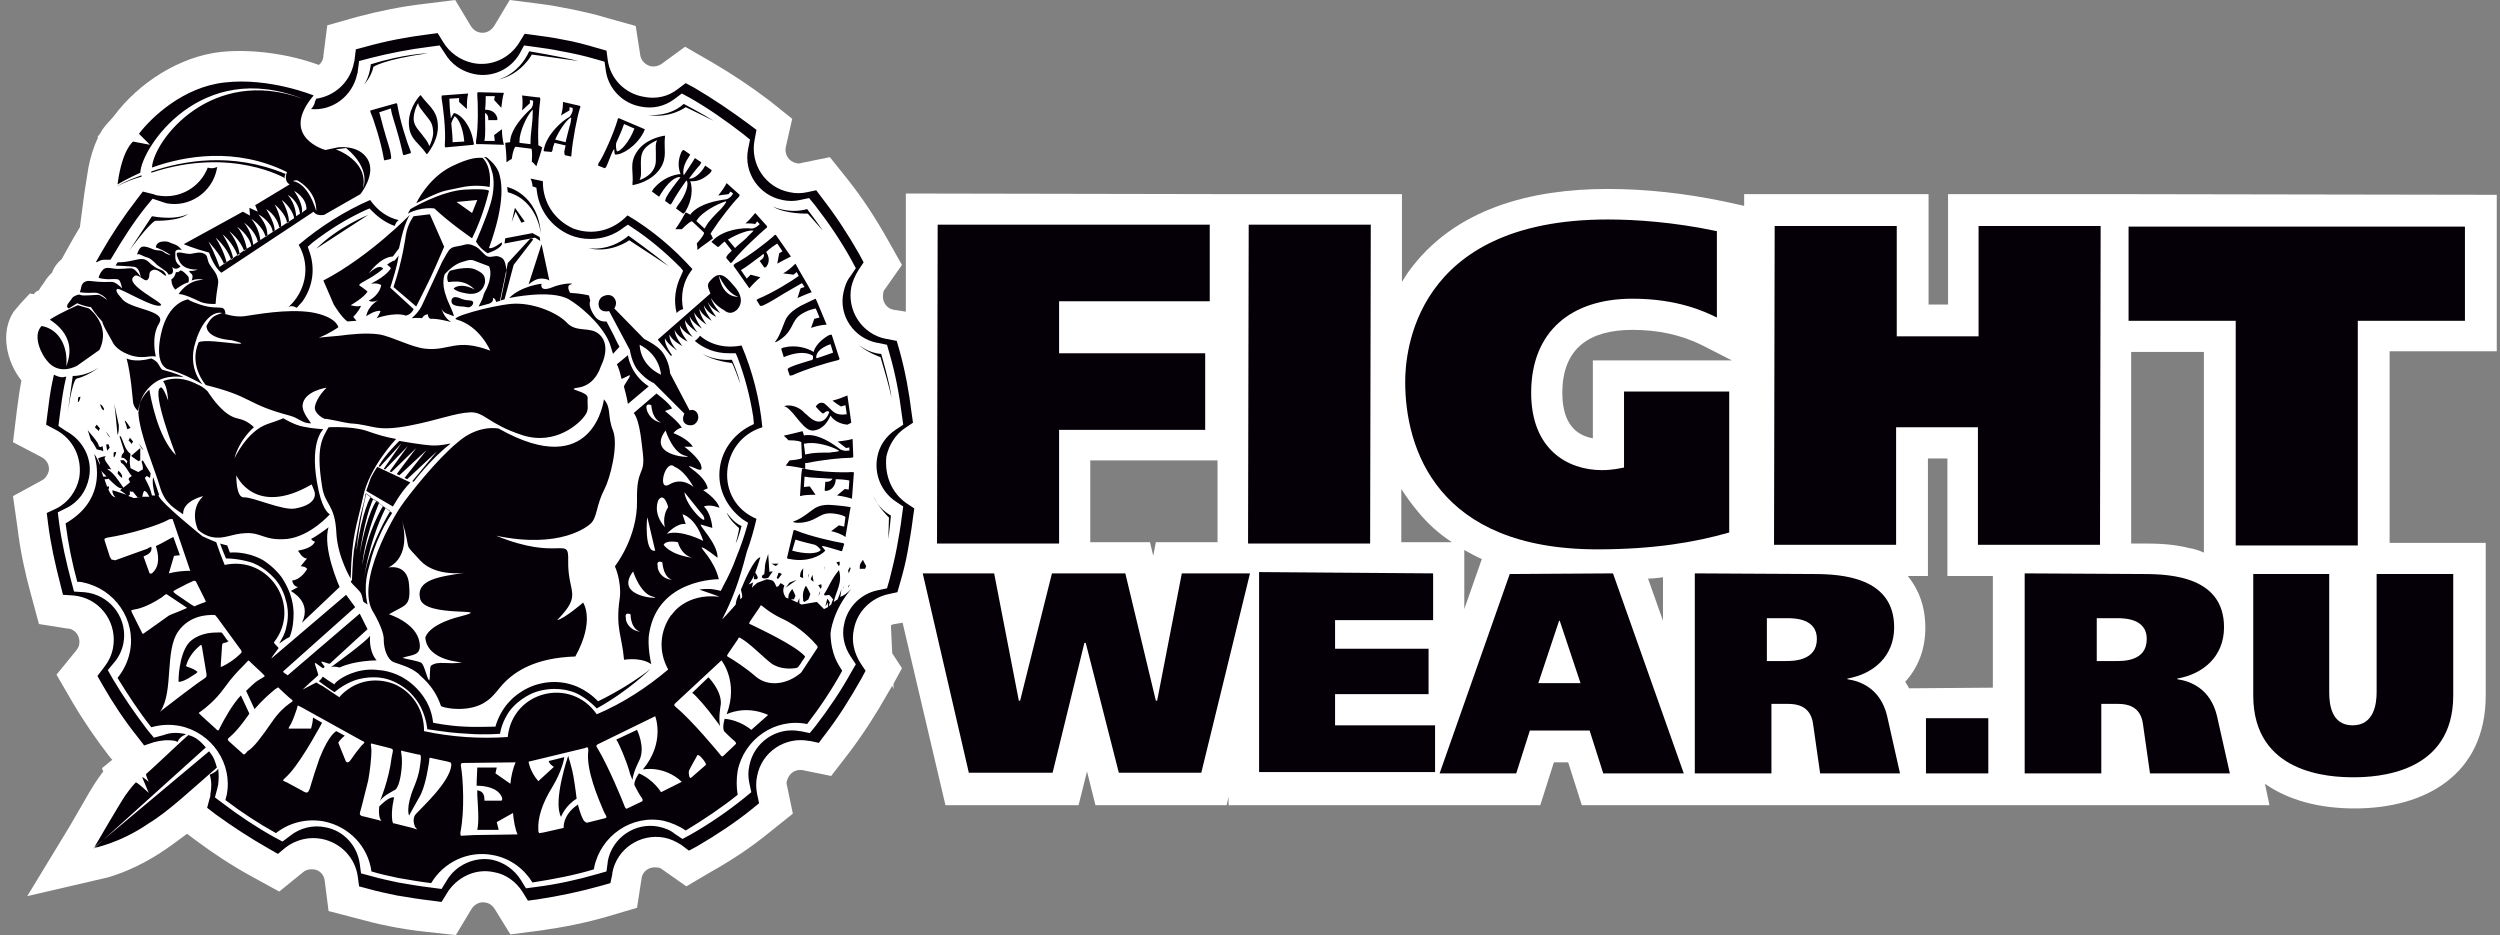 <?xml version="1.0" encoding="UTF-8"?> <svg xmlns="http://www.w3.org/2000/svg" width="385" height="144" viewBox="0 0 385 144" fill="none"><rect x="0" y="0" width="385" height="144" fill="#808080" stroke="none"/> <path fill-rule="evenodd" clip-rule="evenodd" d="M139.5 48V29.8L191.1 29.9H215.9V43.4C216.2 42.9 216.5 42.5 216.8 42C223.9 32 236 29.1 247.6 29.1C253.6 29.1 259.6 29.8 265.4 31L268.6 31.7V29.9H297V46.9H300V29.9H328.4L384.5 30V54.1H368V83.6H382.8V107.1C382.8 119.3 373.5 124.5 362.6 124.5C357.3 124.5 352.5 123.3 348.8 120.7L349.5 124H328.4H311.1H291.9H276.2H256.2H243.6L241.5 117.4H239.3L237.2 124H215.1H189.2V122.7L188.9 124H168.7L167.4 118.8L166.1 124H145.6L139 95.9L137.8 96.1C137.6 96.1 137.4 96.2 137.2 96.3L137.4 100.6L138.9 102.9L137.6 105.3V106.1L137.4 105.6L136.7 106.8C134.9 110 132.9 113.1 130.7 116L128 119.5L123.6 118.6C122.5 118.4 121.5 119.1 121.2 120.2C121.1 120.5 121.1 120.7 121.2 121L122.1 125.3L118.6 128.1C115.8 130.4 112.8 132.4 109.6 134.2L105.7 136.5L102 133.9C101.8 133.7 101.5 133.6 101.2 133.6C100.1 133.4 99 134.1 98.8 135.2V135.3L98.1 139.8L93.7 141.1C90.3 142.1 86.8 142.8 83.2 143.3L78.6 143.9L76.2 140C75.9 139.5 75.4 139.1 74.8 139C74 138.8 73.1 139.2 72.6 140L70.2 144L65.6 143.5C63.7 143.3 61.7 143 59.8 142.6C58.2 142.3 56.7 141.9 55.2 141.5L50.6 140.3L50 135.6C49.9 134.7 49.2 134 48.4 133.9C47.8 133.8 47.2 133.9 46.7 134.3L43 137.3L38.8 135C35.7 133.3 32.8 131.4 30 129.3L28.8 128.4C27.6 129.3 26.4 130.2 25.2 131C22.7 132.7 19.7 134.2 16.7 135.1L4.2 138L10.7 127.3C11.3 126.3 11.9 125.2 12.5 124.2C13.3 122.8 14.2 121.2 15.1 119.9C15.4 119.5 15.7 119.1 15.9 118.8L15.7 118.3L17.3 117L17 116.7C14.9 114 12.9 111.1 11.2 108.2L8.7 103.9L11.8 100.1C12 99.8 12.2 99.5 12.2 99.2C12.4 98.1 11.7 97 10.6 96.8C10.5 96.8 10.5 96.8 10.4 96.8L6 96.1L4.7 91.3C3.8 88 3.1 84.7 2.7 81.3L2 76.4L6.4 74C7 73.7 7.3 73.2 7.5 72.6C7.7 71.7 7.2 70.8 6.4 70.4L2 68.1L2.6 63.2C2.8 61.7 3 60.1 3.3 58.6C1 55.7 4.97103e-05 51.2 2.1 48L3.2 46.7L4.6 45.2L5.2 45.3C5.4 45 5.7 44.8 6 44.7C6.2 44.3 6.5 43.9 6.8 43.5C7.2 42.8 7.6 42.4 8 42C8.3 41.2 8.7 40.6 9.5 39.9L11.4 36.5C11.7 36 12 35.5 12.3 35L13 29.7L13.6 25.9C13.9 24.3 14.4 22.6 15.1 21.2L15 21.1L15.4 20.6C15.8 19.8 16.4 19.1 17 18.5L17.6 17.8C21.4 12.7 27.7 8.7 34 8C38.7 7.5 44.5 8.3 49.1 10C49.5 9.7 49.7 9.3 49.8 8.8V8.7V8.6L50.4 3.9L55 2.6C58.4 1.7 61.8 1 65.3 0.6L70.1 0L72.5 4C72.8 4.5 73.3 4.9 73.9 5C74.7 5.2 75.6 4.8 76.1 4L78.5 0L83.2 0.6C84.8 0.8 86.4 1.1 87.9 1.4C89.8 1.8 91.7 2.2 93.6 2.8L97.9 4L98.6 8.5C98.7 9.3 99.4 10 100.2 10.2C100.8 10.3 101.3 10.2 101.8 9.9L105.5 7.2L109.5 9.5C112.6 11.3 115.6 13.3 118.5 15.5L122 18.3L121 22.7C120.8 23.8 121.5 24.9 122.6 25.1C122.9 25.2 123.1 25.2 123.4 25.1L127.8 24.2L130.6 27.7C132.9 30.6 134.9 33.7 136.7 36.9L138.9 40.8L136.3 44.5C136.1 44.7 136 45 136 45.3C135.8 46.4 136.5 47.5 137.6 47.7L139.5 48ZM306.9 105.9V88.7H299.9V70.6H296.9V88.7H293.8C295.5 90.8 296.5 93.4 296.5 96.7C296.5 100 295.4 102.8 293.4 105C293.6 105.3 293.8 105.6 294 106L306.9 105.9ZM339.4 85.1V54.2H328.2V83.7H330.1C332.4 83.7 334.8 83.8 337.1 84.4C337.9 84.5 338.7 84.8 339.4 85.1ZM256.1 95.6V88.9C255.3 89 254.6 89.1 253.8 89.1L256.1 95.6ZM228.2 86.1C227.3 85.7 226.4 85.2 225.5 84.7V93.8L228.2 86.1ZM223.6 83.5C221.6 82.2 219.8 80.6 218.2 78.6C217.3 77.5 216.5 76.4 215.8 75.3V83.5H223.6ZM187.5 83.5V70.9H167.9V83.5H177.1L177.6 85.6L178 83.5H187.5ZM245.3 67.5V55.5H266.7L262.2 53.2C258.8 51.5 255.2 50.8 251.4 50.8C244.8 50.8 240.6 53.6 240.6 60.5C240.6 64.2 241.9 66.9 245.3 67.5Z" fill="white"></path> <path fill-rule="evenodd" clip-rule="evenodd" d="M87.5 116.4C87.5 116.4 85.1 123.4 86.4 125.8C86.4 125.8 87 124.1 88.8 123C88.8 123 88.6 121.2 88.3 119.5C88.2 118.7 87.5 116.4 87.5 116.4ZM94.9 113.9C95.3 114.4 96.4 117 96.9 118.7C97 119.2 97.2 119.6 97.4 120.1C97.5 118.9 98.5 117 98.5 117C99.4 115 98.1 112.4 98.1 112.4L94.9 113.9ZM109.1 104.3L106.6 106.7C107.2 107.1 109 109.2 110 110.6C110.3 111 110.6 111.4 110.9 111.8C110.6 110.6 111 108.5 111 108.5C111.2 106.4 109.1 104.3 109.1 104.3ZM16 40H17L17.2 39.7C18.8 37 20.5 34.3 22.5 31.8L23.5 30.6L25 31.1C25.2 31.2 25.4 31.2 25.6 31.3C29.2 32 32.7 29.6 33.4 26C33.4 25.9 33.4 25.8 33.5 25.7C33 25.9 32.5 26 32 25.8C30.8 28.9 27.6 30.7 24.3 30.1C24.1 30.1 23.9 30 23.6 29.9L22 29.5L21 30.8C19 33.4 17.2 36.1 15.6 38.9L14.8 40.3L14.9 40.4C15.2 40.2 15.6 40 16 40ZM27.3 114.3C27.6 113.7 28 113.3 28.7 113.1C28.6 113.1 28.5 113.1 28.4 113C27.3 112.8 26.2 112.8 25.2 113.2L23.7 113.6L22.7 112.4C20.8 109.9 19 107.3 17.4 104.6L16.6 103.2L17.6 102C18.3 101.2 18.8 100.1 19 99.1C19.7 95.5 17.3 92 13.7 91.3C13.5 91.3 13.2 91.2 13 91.2L11.4 91.1L11 89.6C10.2 86.6 9.5 83.5 9.1 80.5L8.9 78.9L10.3 78.2C12.1 77.3 13.3 75.6 13.7 73.6C14.3 70.7 12.8 67.8 10.2 66.4L9 65.6L9.2 64C9.4 62.5 9.6 60.9 9.9 59.4C10 59 10.1 58.5 10.2 58C10 58 9.8 58.1 9.6 58.1C9.2 58.1 8.7 57.9 8.3 57.7C8.2 58.2 8.1 58.6 8 59.1C7.7 60.6 7.5 62.2 7.3 63.8L7.1 65.4L8.6 66.2C11.3 67.6 12.7 70.6 12.2 73.6C11.8 75.6 10.5 77.4 8.7 78.3L7.2 79L7.4 80.6C7.8 83.8 8.5 86.9 9.3 90L9.7 91.6L11.3 91.7C11.5 91.7 11.8 91.8 12 91.8C15.7 92.5 18.1 96.1 17.4 99.8C17.2 100.9 16.7 101.9 16 102.8L15 104.1L15.8 105.5C17.4 108.3 19.2 111 21.2 113.5L22.2 114.8L23.7 114.3C24.8 114 25.9 113.9 27 114.1C27.2 114.2 27.3 114.2 27.3 114.3ZM139.6 77.5L140.8 78.3L140.6 79.7C140.4 81.4 140.1 83.1 139.8 84.8C139.5 86.5 139.1 88.1 138.6 89.8L138.2 91.2L136.8 91.5C134.1 92.1 132 94.2 131.5 96.9C131.1 98.7 131.5 100.5 132.5 102.1L133.3 103.3L132.6 104.6C130.9 107.6 129.1 110.5 127 113.2L126.1 114.4L124.7 114.1H124.6C120.9 113.4 117.3 115.8 116.6 119.5C116.4 120.4 116.4 121.3 116.6 122.3L116.9 123.7L115.8 124.6C113.2 126.7 110.3 128.6 107.4 130.3L106.1 131L104.9 130.1C104.1 129.6 103.3 129.2 102.3 129C98.6 128.3 95 130.7 94.3 134.4C94.3 134.5 94.3 134.5 94.3 134.6L94 136L92.6 136.4C89.4 137.3 86.1 138 82.8 138.5L81.3 138.7L80.5 137.4C79.5 135.8 77.9 134.6 76 134.3C73.2 133.7 70.3 135.1 68.8 137.6L68 138.9L66.5 138.7C64.7 138.5 62.9 138.2 61.1 137.9C59.7 137.6 58.2 137.3 56.8 136.9L55.3 136.5L55.1 135C54.7 132.1 52.5 129.8 49.6 129.2C47.6 128.8 45.6 129.3 44 130.5L42.8 131.5L41.4 130.7C38.6 129.1 35.8 127.3 33.2 125.4L31.9 124.4L32.3 122.9C32.4 122.7 32.4 122.5 32.4 122.3C32.6 121.3 32.6 120.3 32.3 119.3C32.5 119.2 32.6 119.2 32.7 119.1C32.7 119.1 32.8 119.1 32.9 119C33.1 118.9 33.4 118.7 33.6 118.4C33.7 119.2 33.7 120 33.6 120.8C33.6 121 33.5 121.1 33.5 121.3L33.1 122.8L34.3 123.7C36.8 125.6 39.5 127.4 42.2 128.9L43.5 129.6L44.7 128.7C46.2 127.5 48.2 127 50.1 127.4C52.9 127.9 55 130.2 55.4 133L55.6 134.5L57.1 134.9C58.5 135.3 59.9 135.6 61.3 135.9C63 136.2 64.8 136.5 66.5 136.7L68 136.9L68.8 135.6C70.2 133.2 73.1 131.9 75.8 132.4C77.6 132.8 79.2 133.9 80.2 135.5L81 136.8L82.5 136.6C85.7 136.2 88.9 135.5 92 134.6L93.4 134.2L93.6 132.7V132.6C94.3 129 97.8 126.6 101.4 127.3C102.3 127.5 103.2 127.8 103.9 128.4L105.1 129.2L106.4 128.5C109.2 126.9 112 125 114.6 122.9L115.7 122L115.4 120.6C115.2 119.7 115.2 118.8 115.4 117.9C116.1 114.3 119.6 111.9 123.2 112.6H123.3L124.7 112.9L125.6 111.8C127.6 109.2 129.5 106.4 131.1 103.5L131.8 102.3L131 101.1C130 99.6 129.6 97.8 130 96.1C130.5 93.5 132.6 91.4 135.2 90.9L136.6 90.6L137 89.2C137.4 87.6 137.8 86 138.1 84.4C138.4 82.8 138.7 81.1 138.9 79.4L139.1 78L137.9 77.2C135.7 75.7 134.6 73 135.1 70.4C135.4 68.7 136.4 67.2 137.9 66.2L139.1 65.4L138.9 64C138.5 60.8 137.9 57.6 137 54.5L136.6 53.1L135.2 52.8H135.1C131.5 52.1 129.1 48.6 129.9 45C130.1 44.1 130.4 43.2 131 42.5L131.8 41.3L131.1 40C129.5 37.1 127.6 34.3 125.5 31.6L124.6 30.5L123.2 30.8C122.3 31 121.4 31 120.5 30.8C116.9 30.1 114.5 26.6 115.2 23L115.5 21.5L114.4 20.6C111.8 18.6 109.1 16.7 106.3 15.1L105 14.4L103.8 15.3C102.3 16.4 100.5 16.8 98.6 16.4C95.9 15.9 93.7 13.7 93.3 10.9L93.1 9.5L91.7 9.1C90 8.6 88.2 8.2 86.5 7.9C85.1 7.6 83.7 7.4 82.2 7.2L80.7 7L80 8.3C78.6 10.7 75.8 12 73 11.4C71.1 11 69.5 9.9 68.5 8.2L67.7 7L66.2 7.2C63 7.6 59.9 8.2 56.8 9L55.3 9.4L55.1 10.9C55.1 11.1 55.1 11.2 55 11.4C54.3 14.8 51.2 17.1 47.9 16.8C48.2 16.5 48.5 16 48.5 15.6C48.6 15.5 48.6 15.4 48.7 15.2C51.5 14.8 53.9 12.7 54.5 9.7C54.5 9.6 54.6 9.4 54.6 9.2L54.8 7.6L56.3 7.2C59.5 6.3 62.7 5.7 65.9 5.3L67.4 5.1L68.2 6.4C69.2 8.1 70.9 9.3 72.8 9.7C75.6 10.3 78.5 9 80 6.5L80.8 5.2L82.3 5.4C83.8 5.6 85.3 5.8 86.7 6.1C88.5 6.4 90.3 6.9 92 7.4L93.4 7.8L93.6 9.3C94 12.1 96.2 14.4 99.1 14.9C101 15.3 102.9 14.9 104.4 13.7L105.6 12.8L106.9 13.5C109.8 15.2 112.6 17.1 115.3 19.1L116.5 20L116.2 21.6C115.5 25.3 117.9 28.9 121.6 29.6C122.5 29.8 123.4 29.8 124.3 29.6L125.7 29.3L126.6 30.5C128.7 33.2 130.6 36.1 132.3 39.1L133 40.4L132.2 41.6C131.7 42.4 131.3 43.3 131.1 44.2C130.4 47.9 132.8 51.5 136.5 52.2H136.6L138.1 52.5L138.5 53.9C139.4 57.1 140 60.4 140.4 63.7L140.6 65.1L139.4 65.9C137.9 66.9 136.9 68.5 136.5 70.3C136.2 73.2 137.3 75.9 139.6 77.5ZM37 116.5C37 116.4 37 116.4 37 116.5V116.5ZM60.2 16.7C60.3 17.7 60.9 19.2 61.2 20.4C61.4 21 61.9 23 62 23.5C62 23.7 62.1 23.9 62.2 23.9L63.2 23.6C63.3 23.6 63.3 23.4 63.2 23.2C62.7 22 61.6 18.6 61.2 16.2C61.2 16 61.1 15.9 61 15.9L57.1 17C57 17 57 17.2 57.1 17.4C57.6 18.5 58.7 22 59.1 24.4C59.1 24.6 59.2 24.7 59.2 24.7L60.1 24.5C60.2 24.5 60.3 24.4 60.2 23.9C60.1 22.9 59.5 21.4 59.2 20.2C59 19.6 58.6 17.9 58.4 17.3L60.2 16.7ZM67.4 18.9C67.2 16.9 65.9 16.2 64.9 14.8C64.8 14.7 64.8 14.6 64.7 14.7C64.3 15.1 62.7 17.1 63 19.5C63.2 21.5 64.6 22.1 65.6 23.6C65.7 23.7 65.7 23.8 65.8 23.7C66.2 23.2 67.7 21.2 67.4 18.9ZM65.3 17.4C64.8 16.7 64.5 16.5 64.4 15.9C64.3 15.9 63.7 17.2 63.7 18.3C63.7 19.3 64.5 20.1 64.9 20.6C65.5 21.4 65.9 21.8 66.1 22.5C66.3 22.3 66.8 20.9 66.7 20.2C66.6 18.8 66.2 18.6 65.3 17.4ZM72.9 22.3C73 22.3 73 22 72.9 21.8C72.5 19.3 71 17.6 69.9 17.4C69.7 17.7 69.6 17.9 69.5 18.1C69.5 18.2 69.4 18.3 69.4 17.9C69.3 17.3 69.2 15.8 69.2 15.2L70.7 15.1V15.7C71.1 16.1 71.5 16.4 71.9 16.8C71.9 16.1 71.9 15.1 72.1 14.4L68.1 14.7C68 14.7 68 14.9 68 15.1C68.2 16.3 68.7 19.9 68.5 22.3C68.5 22.5 68.5 22.7 68.6 22.7L72.9 22.3ZM71.5 21.8C71.3 19.5 70.5 18.1 70 17.9C69.9 18.1 69.6 18.6 69.5 19C69.6 20.2 69.7 20.9 69.7 21.9L71.5 21.8ZM74.8 14.8H76.2L76.1 15.4L77.2 16.6C77.3 15.8 77.4 14.9 77.6 14.3L73.6 14.2C73.5 14.2 73.5 14.4 73.5 14.6C73.6 15.8 73.7 19.5 73.3 21.8C73.3 22 73.3 22.2 73.4 22.2H73.5H74.3L77.6 22.3C77.4 21.6 77.3 20.7 77.3 19.9L76.1 20.8L76.2 21.7H74.6C74.8 20.7 74.7 19.1 74.7 17.9C74.7 17.8 74.7 17.6 74.7 17.4C74.9 17.5 75.2 17.7 75.2 18.4V18.5H76.5C76.6 18.5 76.6 18.4 76.6 18.2C76.3 17.1 75.4 16.9 74.7 16.9C74.8 16.1 74.8 15.2 74.8 14.8ZM83 22.4H82.9C82.9 22.3 82.9 22.2 82.9 22.1C82.8 19.7 83 16.7 83.2 15.4C83.2 15.2 83.2 15 83.1 15H82.9L80.4 14.7C80.5 15.4 80.5 16.2 80.4 17L81.6 15.9V15.4L82.1 15.5C82.1 15.6 82.1 15.7 82.1 15.8C82.1 16.2 81.9 16.7 81.7 16.8C80.5 17.9 78.9 19.7 78.6 21.4C78.6 21.6 78.5 21.8 78.6 21.9H78.5L77.8 22C77.9 22.8 78 24 78 25C78.3 24.8 78.5 24.6 78.8 24.5C79 23.1 79.3 22.6 79.4 22.6L81.8 22.9C81.9 22.9 82 23.4 81.9 24.9C82.2 25.1 82.3 25.3 82.6 25.6C82.9 24.7 83.3 23.5 83.5 22.7L83 22.4ZM82 16.9C81 18 80 20.4 80 21.7C80 21.9 80 22 80 22L81.7 22.2C81.7 22.2 81.7 21.8 81.7 21.7C81.7 20.9 81.9 19.6 82 18.4C82 18.1 82.1 16.8 82 16.9ZM84.9 23.4C85 23.4 85 23.3 85.1 23.1C85.1 22.8 85.2 22.5 85.4 22L87.1 22.4C87 22.8 87 23 86.9 23.3C86.9 23.8 87 23.9 87 23.9L87.9 24.1C88 24.1 88 23.9 88 23.8C88.2 21.4 88.9 17.9 89.3 16.7C89.4 16.5 89.4 16.3 89.3 16.3L86.7 15.7C86.7 16.5 86.6 17.1 86.4 17.8C86.8 17.5 87.2 17.3 87.7 17V16.5L88.1 16.6C88.2 16.6 88.2 16.7 88.2 17C88.1 17.4 87.9 17.8 87.7 18C86.4 18.7 84.3 20.7 83.8 22.8C83.7 23.1 83.7 23.3 83.8 23.3L84.9 23.4ZM87.9 18.1C87.2 18.5 86.1 20.1 85.5 21.5L87.1 21.9C87.3 21.1 87.5 20.2 87.7 19.5C87.8 19.3 88.1 18 87.9 18.1ZM94.7 23.8C95.8 23.9 98 22.5 99.1 20.4C99.2 20.2 99.3 19.9 99.3 19.9L95.3 18.2C95.2 18.2 95.1 18.3 95.1 18.5C94.4 20.8 92.9 24.1 92.2 25.1C92.1 25.3 92.1 25.5 92.1 25.5L93.1 25.9C93.2 25.9 93.3 25.8 93.4 25.6C93.6 25.2 94.1 23.8 94.4 23.2C94.6 22.9 94.6 23 94.6 23C94.6 23.2 94.6 23.5 94.7 23.8ZM96.1 19.1C95.8 20 95.4 20.9 94.9 22C94.8 22.4 94.9 23.1 95 23.3C95.5 23.4 96.9 21.9 97.7 19.8L96.1 19.1ZM101.7 25.9C102.8 24.2 102.2 22.9 102.4 21.1C102.4 20.9 102.5 20.9 102.3 20.9C101.7 21 99.2 21.5 98 23.5C96.9 25.2 97.6 26.6 97.4 28.3C97.4 28.5 97.4 28.5 97.5 28.5C98 28.4 100.4 27.9 101.7 25.9ZM101 23.4C101 22.6 100.9 22.2 101.2 21.6C101.1 21.6 99.8 22.2 99.2 23C98.6 23.8 98.7 24.9 98.7 25.5C98.7 26.5 98.8 27.1 98.5 27.7C98.8 27.7 100.1 27 100.5 26.3C101.1 25.4 101 24.9 101 23.4ZM104.8 27.3C104 28.3 103 29.6 102.6 30.4C102.4 30.9 102.4 31 102.5 31L103.2 31.5C103.3 31.5 103.4 31.4 103.5 31.2C104.1 30.1 104.9 28.9 105.7 27.8C106.2 28.2 105.6 30.1 104.4 31.6L104.1 32.1L105.2 32.9C105.3 32.9 105.5 32.7 105.6 32.5C106.6 30.8 106.7 29 106.3 27.9C107.2 28 108.2 27.7 109.3 26.7C109.6 26.4 109.6 26.2 109.6 26.2L108.6 25.5L108.3 26C107.6 27 106.7 27.6 106.1 27.5C106.8 26.6 107.4 25.8 107.8 25.4C107.9 25.2 108 25 108 25L107.1 24.4C107 24.3 106.9 24.5 106.8 24.7C106.6 25 105.8 26.3 105.3 27C105.1 26.4 105.3 25.3 106 24.3L106.3 23.8L105.3 23.1C105.2 23.1 105.1 23.1 104.9 23.5C104.3 24.9 104.5 26 104.8 26.8C103.6 26.9 102 27.5 100.7 29C100.6 29.2 100.4 29.4 100.4 29.5L101.5 30.3L101.8 29.8C102.8 28.2 104 27.1 104.8 27.3ZM109.5 36.1L109.4 36C109.5 35.9 109.5 35.9 109.6 35.7C110.9 33.7 112.8 31.3 113.7 30.4C113.9 30.2 113.9 30.1 113.9 30L113.8 29.9L111.9 28.2C111.6 28.8 111.1 29.5 110.6 30.1L112.2 29.9L112.5 29.5L112.9 29.8C112.8 29.9 112.8 30 112.7 30.1C112.5 30.4 112 30.7 111.8 30.7C110.2 30.9 107.9 31.4 106.6 32.7C106.5 32.8 106.3 33 106.3 33.1L106.2 33L105.6 32.7C105.2 33.4 104.6 34.5 104 35.3C104.4 35.3 104.6 35.3 105 35.3C106 34.3 106.5 34 106.6 34.1L108.4 35.8C108.5 35.9 108.3 36.4 107.3 37.5C107.4 37.9 107.4 38.1 107.4 38.5C108.1 37.9 109.2 37.2 109.8 36.7L109.5 36.1ZM111.8 31C110.4 31.4 108.1 32.7 107.4 33.8C107.3 33.9 107.2 34 107.3 34.1L108.5 35.2C108.5 35.2 108.7 34.9 108.8 34.7C109.2 34 110.1 33.1 111 32.2C111.1 32.1 112 31.1 111.8 31ZM110.5 38C110.5 38.1 110.7 38 110.8 37.9C111 37.7 111.3 37.4 111.6 37.2L112.7 38.6C112.5 38.8 112.3 39 112.1 39.2C111.8 39.6 111.8 39.7 111.9 39.8L112.5 40.5C112.5 40.6 112.7 40.4 112.8 40.3C114.3 38.4 117 36 117.9 35.2C118.1 35.1 118.2 34.9 118.1 34.8L116.3 32.8C115.8 33.4 115.4 33.9 114.8 34.4C115.3 34.4 115.8 34.4 116.3 34.5L116.6 34.1L116.9 34.4C117 34.5 117 34.6 116.8 34.7C116.5 35 116 35.2 115.8 35.2C114.3 35 111.5 35.4 109.9 36.9C109.7 37.1 109.5 37.3 109.6 37.3L110.5 38ZM116 35.5C115.2 35.4 113.4 36.1 112.1 36.9L113.2 38.2C113.8 37.6 114.5 37.1 115 36.6C115.2 36.3 116.2 35.5 116 35.5ZM119.7 37.5L120.5 38.7L120 39L119.7 40.6C120.4 40.2 121.2 39.8 121.8 39.5L119.5 36.2C119.5 36.1 119.2 36.2 119.1 36.4C118.2 37.2 115.3 39.5 113.2 40.6C113.1 40.7 112.9 40.8 113 40.9V41L113.5 41.7L115.4 44.4C115.8 43.9 116.5 43.2 117.1 42.7L115.6 42.3L115 42.9L114.1 41.6C115 41.1 116.2 40.1 117.2 39.4C117.3 39.3 117.4 39.2 117.6 39.1C117.7 39.3 117.7 39.7 117.1 40.1L117 40.2L117.7 41.2C117.7 41.2 117.9 41.2 118 41.1C118.7 40.2 118.3 39.3 118 38.8C118.6 38.2 119.4 37.7 119.7 37.5ZM122.2 42.3L122.7 41.9L123 42.5C121.9 43.3 119 45.1 116.8 46C116.6 46.1 116.5 46.2 116.5 46.2L117 47C117 47.1 117.2 47.2 117.6 47C118.5 46.6 119.9 45.7 120.9 45.1C121.4 44.8 123 43.9 123.5 43.6L123.9 44.2L123.3 44.4C123.1 44.9 123 45.4 122.8 45.9C123.5 45.6 124.4 45.2 125 45C124.2 43.5 123.3 42.1 122.5 40.6C122 41.1 121.2 41.8 120.6 42.1L122.2 42.3ZM125.8 46.4L125.6 46C125.6 46 124.5 46.5 123.3 47.1C122.4 47.6 121.6 48.2 121.1 49C120.7 49.7 120.2 51.6 119.4 52.6C119.3 52.7 119.4 52.7 119.4 52.7C119.5 52.7 120.3 52.3 120.9 51.7C122.4 50.2 121.9 49.1 123.9 48.1C124.6 47.7 125.3 47.6 125.6 47.5C125.7 47.6 126.2 48.9 126.2 48.9L125.4 49.1L124.9 50.5C125.4 50.3 126.6 50 127.3 50L125.8 46.4ZM120.7 55L121.2 54.8C122.9 54.2 124.3 54.2 125.2 54.8C125.2 54.9 125.2 55.1 125.2 55.2C125.2 55.4 125 55.5 124.8 55.5C123.6 55.9 122.7 56.1 121.8 56.5C121.6 56.6 121.3 56.7 121.3 56.9L121.6 57.8C121.6 57.9 121.8 57.8 122 57.8C124.2 56.8 127.6 55.8 128.9 55.5C129.1 55.5 129.3 55.3 129.3 55.3L128.1 51.6C128.1 51.5 127.9 51.5 127.5 51.7C126.2 52.5 125.5 53.4 125.3 54.2C124.2 53.5 122.4 53.1 120.8 53.5C120.6 53.5 120.3 53.7 120.3 53.7L120.7 55ZM127.9 53C126.2 53.6 125.7 54.4 125.7 55C125.7 55.2 125.7 55.2 126 55.1C126.6 54.9 127.8 54.5 128.3 54.3L127.9 53ZM131.1 65.1L130.5 60.9C129.8 61.2 129 61.5 128.2 61.7C128.6 62 129 62.3 129.5 62.6L130.2 62.4L130.4 63.8C129.6 63.9 128.8 63.9 128.1 63.2C127.9 63 127.2 62.3 126.9 62.1C126.4 61.9 126 62.1 125.7 62.5C125.6 62.6 125.6 62.6 125.7 62.7C125.9 62.9 126.3 63.4 126.6 63.6C126.7 63.7 126.8 63.7 126.9 63.6C127.2 63.3 127.6 63.2 127.7 63.5C127.5 64.1 127 64.8 126.4 64.9C125.2 65.1 124.4 63.9 123.9 63.6C123.6 63.2 122.4 62.2 120.9 62.5C120.6 62.6 121 62.6 121.1 62.7C122.5 63.6 123.8 66.5 125.3 66.3C126.8 66.1 127.5 64.9 127.9 64C128.4 64.8 129.4 65.3 130.5 65.4C130.9 65.2 131.1 65.1 131.1 65.1ZM124 71.4V71.3C124.1 71.3 124.2 71.3 124.3 71.3C126.7 70.8 129.7 70.5 131 70.5C131.2 70.5 131.4 70.4 131.4 70.4V70.2L131.3 67.6C130.6 67.8 129.8 67.9 129 68L130.3 69L130.8 68.9V69.4C130.7 69.4 130.6 69.4 130.5 69.4C130.1 69.5 129.6 69.3 129.4 69.2C128.1 68.2 126.1 66.9 124.3 67C124.1 67 123.9 67 123.8 67.1V67L123.6 66.4C122.8 66.6 121.6 66.9 120.7 67.1C121 67.4 121.2 67.5 121.4 67.8C122.8 67.8 123.3 68 123.4 68.1L123.5 70.5C123.5 70.6 123 70.8 121.6 70.9C121.4 71.2 121.2 71.4 121 71.7C122 71.8 123.2 72 124 72.2V71.4ZM129.2 69.4C127.9 68.6 125.4 68 124.1 68.3C123.9 68.3 123.8 68.3 123.8 68.4L124 70C124 70 124.4 69.9 124.5 69.9C125.3 69.7 126.6 69.7 127.8 69.7C128 69.6 129.3 69.6 129.2 69.4ZM130.8 74L130.7 75.4L130.1 75.3L128.9 76.3C129.7 76.4 130.6 76.6 131.2 76.8L131.5 72.8C131.5 72.7 131.3 72.7 131.1 72.7C129.9 72.8 126.2 72.7 123.9 72.2C123.7 72.2 123.5 72.2 123.5 72.2V72.3L123.4 73.1L123.2 76.4C123.9 76.2 124.8 76.2 125.6 76.2L124.7 74.9L123.8 75L123.9 73.4C124.9 73.6 126.5 73.6 127.7 73.7C127.8 73.7 128 73.7 128.2 73.7C128.1 73.9 127.9 74.2 127.2 74.2H127.1L127 75.5C127 75.6 127.1 75.6 127.3 75.6C128.4 75.4 128.7 74.4 128.7 73.8C129.5 73.8 130.4 73.9 130.8 74ZM130.9 78.6L131 78.1C131 78.1 129.8 77.9 128.5 77.8C127.5 77.7 126.5 77.7 125.6 78.2C124.9 78.6 123.5 79.9 122.2 80.3C122.1 80.3 122.1 80.3 122.2 80.4C122.3 80.5 123.1 80.6 124 80.4C126.1 80 126.3 78.8 128.5 79.1C129.3 79.2 129.9 79.4 130.2 79.6C130.2 79.7 130 81.1 130 81.1L129.2 80.9L128 81.8C128.6 81.9 129.7 82.3 130.2 82.7L130.9 78.6ZM121.2 85.9C121.2 86 121.4 86.1 121.7 86.1C124.2 86.6 126.3 85.7 127.1 84.8C126.9 84.5 126.7 84.3 126.6 84.2C126.6 84.1 126.5 84.1 126.8 84.1C127.4 84.2 128.9 84.7 129.3 84.8C129.5 84.9 129.7 84.9 129.7 84.8L130 83.8C130 83.7 129.8 83.6 129.6 83.6C128.4 83.4 124.8 82.6 122.6 81.7C122.4 81.6 122.3 81.6 122.2 81.7L121.2 85.9ZM122 84.8C123.8 85.3 125.8 85.4 126.4 84.7C126.3 84.5 125.8 84 125.5 83.9C124.3 83.6 123.4 83.4 122.5 83.1L122 84.8ZM76.6 12.3C80.3 11.5 81.9 8.4 81.9 8.4L89.1 9.4C86.3 8.7 81.5 7.9 81.5 7.9C79.8 11.6 76.6 12.3 76.6 12.3ZM65.9 8.2C65.9 8.2 62.2 8.3 57.1 9.9C57.1 9.9 57 11.6 56.1 13C56.1 13 57.2 11.8 57.5 10.3C57.5 10.3 58.9 9.2 65.9 8.2ZM99.8 17.7C103.2 18.3 105.6 16.5 105.6 16.5L109.9 18.6C108.5 17.7 105.3 16 105.3 16C103 18.1 99.8 17.7 99.8 17.7ZM119 31.8C120.9 33 124.4 32.9 124.4 32.9L126.7 35.5C126.2 34.7 124.3 32.2 124.3 32.2C121.4 33 119 31.8 119 31.8ZM132.1 53C133.5 54.3 135.6 55 135.6 55C137.1 60 137.3 61.3 137.3 61.3C137.1 59.2 135.7 54.5 135.7 54.5C133.7 54.4 132.1 53 132.1 53ZM134.6 76.5C135.2 78.1 136.9 79.7 136.9 79.7L136.8 83C137 81.7 137.2 79.4 137.2 79.4C135 78.1 134.6 76.5 134.6 76.5ZM23.4 33.3C27.5 34 29 32.9 29 32.9C27.7 34.1 23.9 34 23.9 34C22.8 34.6 19.9 38.6 19.9 38.6L23.4 33.3ZM11.2 57.9C13.6 57.9 15.5 56.4 15.5 56.4C13.4 58 11.8 58.3 11.8 58.3C11.1 58.6 10.4 63.7 10.4 63.7L11.2 57.9ZM21.3 71C20.9 70.7 20.5 70.5 20.2 70.2L21.6 69C21.6 69.6 21.6 70.2 21.6 70.9C21.5 70.9 21.4 71 21.3 71ZM18.3 65.5C18.3 66 18.3 66.6 18.1 67C17.9 65.2 17.8 63.5 17.6 62.2L18.3 65.5ZM14.9 69.2C14.6 68.7 14.4 68.2 14 67.8L13.5 66.2C13.7 66.6 15.3 68.2 15.2 68.7C15.5 68.9 15.4 68.9 15.8 68.7C15.8 68.9 15.9 69.2 15.9 69.5C15.6 69.3 15.2 69.3 14.9 69.2ZM22.1 69.3C21.8 69.1 21.7 68.9 21.4 68.3L22.1 69.3ZM16 63.2C15.9 63.1 15.8 63.1 15.7 63C15.6 62.8 15.5 62.5 15.4 62.3H15.5C15.8 62.5 15.7 62.4 16 62.9C16 63 16 63.1 16 63.2ZM19.8 67.8C19.9 67.7 20 67.5 20 67.4C20.2 67.6 20.3 67.8 20.5 68C20.4 68.1 20.3 68.3 20.3 68.4C20.2 68.2 20 68.1 19.9 67.9C19.8 67.9 19.8 67.8 19.8 67.8ZM20.1 65.9C19.9 66 19.8 66 19.6 66.1C19.5 65.7 19.4 65.3 19.2 64.8H19.3C19.6 65.1 19.8 65.5 20.1 65.9ZM17.6 70.4H17.5C17.5 69.7 17.4 69.6 17.9 69.6C17.8 70 17.8 70.1 17.6 70.4ZM18.8 73.6C18.5 73.4 18.4 73.3 18.1 72.9C18.1 72.8 18.2 72.7 18.2 72.5C18.5 72.7 18.5 72.7 18.8 73.2C18.8 73.4 18.8 73.5 18.8 73.6ZM16.3 68.5C16.4 68.5 16.5 68.4 16.7 68.4C16.8 68.6 16.8 68.8 16.9 68.9C16.8 69.1 16.7 69.2 16.5 69.4C16.5 69.2 16.4 69 16.4 68.8C16.4 68.7 16.4 68.6 16.3 68.5ZM17 67.4C16.7 67.2 16.6 67 16.3 66.4L17 67.4ZM15.2 66.4C15.1 66.2 14.9 66.1 14.7 65.9C14.7 65.9 14.7 65.8 14.6 65.8C14.7 65.7 14.8 65.5 14.9 65.4C15.1 65.6 15.2 65.8 15.4 66C15.3 66.1 15.2 66.3 15.2 66.4ZM12.1 61.9H12C12 61.2 12 61.1 12.4 61.1C12.3 61.5 12.3 61.6 12.1 61.9ZM125.3 89.6C125.2 89.2 125.2 88.9 125.1 88.5C124.9 89.3 124.6 89.1 125.3 89.6ZM124.6 88.3C124.4 88.9 124.5 88.4 124.5 89C124.5 88.8 124.6 88.5 124.6 88.3ZM123.7 87.5C123.2 88.2 123.3 88.1 123.2 88.8C123.4 88.9 123.5 89 123.7 89C123.6 88.5 123.7 88 123.7 87.5ZM126.3 91C126.2 91.3 126.1 91.6 126 91.8C126.4 91.1 126.2 91.7 126.3 91ZM123.9 92.7C124.1 92.6 124.3 92.4 124.5 92.3C124.6 92 124.7 91.8 124.8 91.5C124.6 91.1 124.4 90.6 124.1 90.2C123.6 91.1 123.6 91.6 123.7 92.6C123.8 92.6 123.9 92.7 123.9 92.7ZM126.5 90C126.3 90 126.1 90.1 126 90.1C126.1 90.3 126.3 90.5 126.4 90.7C126.6 90.1 126.5 90.6 126.5 90ZM122 88.3C122 88.5 121.9 88.8 121.9 89C122 88.4 121.9 88.9 122 88.3ZM127.1 87.1C126.9 87.7 127 87.2 127 87.8C127 87.6 127 87.4 127.1 87.1ZM121 90.5C121.6 90.1 122.1 89.7 122.7 89.3C121.2 89.9 121.9 89.4 121 90.5ZM119.8 89.2C120 88.9 120.2 88.7 120.4 88.4C120.2 88.3 120.1 88.2 119.9 88.2C119.8 88.5 119.7 88.8 119.6 89C119.7 89 119.7 89.1 119.8 89.2ZM130.8 90C130.7 90.2 130.6 90.3 130.6 90.5C130.7 90.2 130.8 90.5 130.8 90ZM130 90.1C129.8 90.7 129.9 90.2 129.9 90.8C129.9 90.6 129.9 90.3 130 90.1ZM131 87.5C130.9 87.4 130.9 87.4 130.9 87.3C130.5 88.2 130.6 87.4 130.7 88.3C130.8 88.1 130.9 87.8 131 87.5ZM117.3 88.9C117.4 89 117.6 89.1 117.7 89.1C117.9 89.1 118.1 89 118.3 89C118.5 88.7 118.8 88.3 119 88C118.8 88 118.6 88 118.5 88.1C118.4 87.2 118.4 86.3 118.3 85.3C117.6 87.4 117.9 87 117.7 88.4C117.6 88.5 117.4 88.6 117.3 88.7C117.4 88.8 117.4 88.8 117.3 88.9ZM119.9 86.8C119.5 86.8 119.2 86.8 118.8 86.8C119.5 87.1 119.3 87.4 119.9 86.8ZM129.3 86.5C129.1 86.5 128.9 86.6 128.8 86.6C128.9 86.8 129.1 87 129.2 87.2C129.4 86.7 129.3 87.1 129.3 86.5ZM132.9 86.2C132.4 86.9 132.4 86.9 132.4 87.6C132.7 87.6 132.9 87.6 133.2 87.6C133.3 87.5 133.3 87.3 133.4 87.2C133.2 86.8 133 86.5 132.9 86.2ZM116.1 89.2C116.3 89.2 116.5 89.2 116.6 89.2C116.6 89.1 116.7 89 116.7 88.9C116.6 88.7 116.5 88.4 116.3 88.2C116.1 88.7 116.1 88.7 116.1 89.2ZM48.7 38.3L56.7 33.1C56.7 33.1 52.1 34.9 48.7 38.3ZM38.3 86.5C40.3 87 41.9 88.7 41.9 88.7C43.6 90.3 44 92.4 44 92.4C44.7 94.5 44.1 96.5 44.1 96.5C43.9 97.7 43.2 98.7 43 99.1C43.5 98.8 43.9 98.4 44.6 98.1C44.6 98 44.6 98.1 44.6 98.1C45.2 96.7 45.2 95 45.2 95C45.3 93.6 44.9 92.2 44.9 92.2C44.4 90.3 43.3 88.8 43.3 88.8C42 87.1 40.4 86.2 40.4 86.2C37.8 84.8 35.4 85.1 35.4 85.1L35 84C34.6 83.9 34.2 83.8 33.9 83.7C34.2 84.6 34.8 86 34.8 86C36.6 86 38.3 86.5 38.3 86.5ZM54.7 103.5C54.7 103.5 56.4 102.9 58.4 103.2C58.4 103.2 60.6 103.3 62.6 104.7C62.6 104.7 64.4 105.8 65.6 107.9C65.6 107.9 66.5 109.3 66.7 111.3C66.7 111.3 69 111.8 71.6 111.9C71.6 111.9 72.6 112 76.3 111.9C76.3 111.9 76.8 109.8 78.4 108.1C78.4 108.1 80.3 105.8 83.6 105.2C83.6 105.2 85.7 104.7 87.9 105.4C87.9 105.4 90.1 105.9 92.1 108C92.1 108 93.8 107.2 95.8 106C95.8 106 98.5 104.4 100.2 103C100.2 103 96.8 106.4 91.9 109.1C91.9 109.1 89.9 106.9 87.7 106.4C87.7 106.4 85.3 105.6 82.4 106.6C82.4 106.6 80 107.4 78.4 109.6C78.4 109.6 77.3 111.1 77 113C77 113 74.6 113.2 72.1 113C72.1 113 69.8 112.9 67.9 112.6C67.9 112.6 65.9 112.3 65.8 112.3C65.8 112.3 65.7 110.8 64.9 109.1C64.9 109.1 64.4 107.9 63.1 106.6C63.1 106.6 61.5 105 59.3 104.5C59.3 104.5 57.5 104 55.2 104.6C55.2 104.6 53.4 105 51.5 106.6C51.5 106.6 50 105.6 49.1 104.9C49.3 104.7 49.5 104.6 49.7 104.2C50.1 104.5 51 105.1 51.5 105.4C51.5 105.2 52.7 104.1 54.7 103.5ZM96.9 37L103 41C100.7 39.1 96.8 36.3 96.8 36.3C93.7 38.9 90.5 38.2 90.5 38.2C94.1 39.1 96.9 37 96.9 37ZM45.7 47.4C46 47.1 46.3 46.7 46.6 46.4C48.2 44.1 48.6 41.3 47.6 38.6L47.4 38L48.2 37.3C50.8 35.3 53.4 33.7 56.2 32.4L56.9 32.1L57.4 32.6C58.4 33.6 59.6 34.4 60.8 34.8C60.9 34.4 61.1 34.1 61.4 33.9C59.7 33.5 58.2 32.5 57 30.8C53.1 32.5 49.3 34.9 46 37.7C48 41.2 46.9 45.1 44.4 47.3C44.9 47 45.3 47.2 45.7 47.4ZM82.6 28.9L82.7 29.6C83.1 32.5 85 35 87.8 36.2C88.8 36.6 89.8 36.8 90.9 36.8C92.8 36.8 94.6 36.2 96.1 35L96.7 34.6L97.3 35C99.9 36.7 102.3 38.7 104.8 41.2L105.2 41.7L104.9 42.4C104 44.2 103.7 46.3 104.2 48.2C104.5 47.9 104.8 47.7 105.2 47.6C104.8 45.6 105.1 43.4 106.6 41.5V41.4C103.7 38.2 100.4 35.4 96.7 33.2H96.6C94.4 35.5 91.3 36.3 88.3 35.2C85.4 33.9 83.6 31.2 83.6 28V27.9C83 27.8 82.3 27.6 81.7 27.5C81.9 27.9 82 28.3 82 28.7L82.6 28.9ZM114.2 81C112.9 80.5 111.9 78.9 111.9 78.9C112.3 80.1 113.8 81.3 113.8 81.3C113.9 81.5 113.3 83.7 113.3 83.7C113.8 82.7 114.2 81 114.2 81ZM114 59.1C113.6 57.3 112.7 55.4 112.7 55.4C110 55.6 108.2 54.5 108.2 54.5C109.8 55.6 112.7 55.9 112.7 55.9C112.9 56 114 59.1 114 59.1ZM110.7 89.2C110 86.2 107.7 84.3 108.1 84.3C108.5 84.3 110.5 85.9 110.5 85.9C110.6 83.7 107.3 80.6 108 80.8C108.7 81 109.7 81.3 109.7 81.3C109.5 78.9 108.4 78 108.4 78C109.4 77.6 110.8 78.2 110.8 78.2C110.4 76.8 108.3 75.5 108.3 75.5L109 75.2C108.5 73.1 105.5 71.7 106.2 71.8C106.9 71.9 108.3 73 108 71.8C107.8 70.6 105.4 68.8 105.4 68.8H106.7C105.9 67.5 103.7 66.7 103.7 66.7C104.5 65.8 105 65.9 105 65.9C104.6 65 102.4 63.3 102.4 63.3L103.5 62.9C103.1 62.1 101.1 60.6 101.1 60.6L97.6 63.6C98.6 64.9 98.8 68.4 99 69.8C99.4 73.4 98 71.8 98.1 77.1C98.2 82.8 94.7 87.2 94.7 87.2C95.9 90.2 95.4 92.4 95.4 92.4C94.8 96.8 95.8 98 96.1 101.6C99.1 101.2 100.3 102.3 100.3 102.3C100.3 102.3 99.6 99.3 100 97.4C101.4 89.1 110.7 89.2 110.7 89.2ZM103.5 89.3C103.6 89.3 103.6 89.3 103.6 89.3C103.5 89.3 103.5 89.3 103.5 89.3C103.2 89.2 102.2 88.8 102 86.6C102 86.6 101 86.1 101.3 87.3C101.2 87.3 101.5 89.1 103.5 89.3ZM102.4 81.2C102.4 81.2 101.9 79.6 102.9 78.1C102.9 78.1 102.3 75.7 101.4 77C101.4 77 100.4 78.9 102.4 81.2ZM102.2 83.9C102.2 83.9 103.1 85.4 106.6 85.9C106.6 85.9 105 85.6 104.4 83.5C104.4 83.5 102.6 83.1 102.2 83.9ZM108.3 83.3C107.1 79.6 105.1 79.2 105.1 79.2L105.6 80.7C104.2 80.5 102.7 82.2 102.7 82.2C104.9 81.5 108.3 83.3 108.3 83.3ZM108.3 79.4L105.4 75.8C105.6 78 109.3 81.5 108.3 79.4ZM106.8 75C105.3 72.3 103.9 71.9 103.9 71.9C102.5 70.5 101.1 75.8 103.1 74.6C105.1 73.4 106.8 75 106.8 75ZM102.5 66.3C99.3 70.5 107.6 70.6 105.6 70.2C103.6 69.8 102.5 66.3 102.5 66.3ZM100.3 62.4C100.3 62.4 99.3 61.9 99.6 63.1C99.6 63.1 100 64.8 101.9 65.1C102 65.1 102 65.1 102 65.1H101.9C101.6 65 100.5 64.6 100.3 62.4ZM100.9 84.8L99.7 79.7C99.6 79.6 99.2 85.2 100.9 84.8ZM98.6 97.3C98.6 97.3 98.7 97.3 98.6 97.3C98.3 97.2 97.2 96.8 97.1 94.6C97.1 94.6 96.1 94.1 96.4 95.3C96.3 95.3 96.6 97 98.6 97.3ZM97.5 88C94.3 92.2 102.6 92.3 100.6 91.9C98.6 91.5 97.5 88 97.5 88ZM54 89.1C54.2 82.2 54.9 81.2 55.9 76.6C56.8 72 61 67.6 61 67.6C59.4 67.3 58.6 67.1 56.3 66.3C54 65.6 50.6 65.8 50.6 65.8C49.7 67.4 48.6 68.7 49.6 74.9C50 77.8 51.6 77.6 51.8 82.1C52 85.8 54 89.1 54 89.1ZM78.4 45.9C78.4 45.9 84.8 44.5 87.6 46.1C90.4 47.8 93.3 50.9 94 53.2C94.7 55.4 94.4 54.5 94.4 54.5L95.4 53.4C95.4 53.4 95 52.7 94.5 51.6L93.4 49.5C93.4 49.5 92.3 49.7 91.6 48.7C91.6 48.7 90.5 47.3 90.9 46.3L90.7 45.5C90.7 45.5 89.6 45.2 87.8 45.1C87.8 45.1 87.1 44 87.9 43.8C88.7 43.6 86.8 43.5 84.9 44.3C83 45 83.4 43.7 83.4 43.7C83.4 43.7 80.3 44 78.4 45.9ZM64.1 31.3C68.5 29.1 68.2 29.5 70.8 28.9C73.3 28.3 75.4 28.8 75.4 28.8C75.8 25.5 74.3 24.3 74.3 24.3C73.5 24.3 72.5 24.2 69.6 25.6C65.9 27.4 64.1 31.3 64.1 31.3ZM63.1 33.1C63.1 33.1 56.9 39.5 49.8 43.2L51.4 46.9C51.4 46.9 52.6 48.9 53.5 49.5L54.9 49.4L54.4 48.8C54.4 48.8 55.3 47.9 55.6 47.1C55.6 47.1 55 47.3 54 47C54 47 56 45.9 56.6 44.9C56.6 44.9 55.9 44.3 55.4 44C54.9 43.7 57 43.1 59 41.4C59 41.4 58.6 40.4 56.8 42.1C56.8 42.1 58.5 39.6 60.5 39.5L61.4 38.3C61.5 38.5 61.9 35.1 63.1 33.1ZM63.7 33.3C63.7 33.3 62.8 34.4 62.5 36.2C62.5 36.2 62 40.1 60.6 44.2L64.1 47.2C66.2 43 66.4 42.7 68.4 38L66.2 33L63.7 33.3ZM83.4 37.6L81.4 43.8C81.4 43.8 82.4 42.9 83.3 42.9C84.3 42.9 84.6 43.2 84.6 43.2L83.4 37.6ZM74.5 24.2C74.5 24.2 74.7 24.3 74.8 24.4C74.9 24.5 75.4 25 75.7 26.2C76.2 27.5 76.1 29.6 75.5 31.5C74.8 33.8 73.3 37.2 73.3 37.2C74 38.4 75.1 39 75.1 39C75.1 39 77 38.4 77.3 37.6C77.3 37.4 77.3 37.5 77.3 37.4C77.3 37.1 76.1 38.4 75.3 38.2C78 30.8 77.2 27.7 76.8 26.5C76.3 25.2 74.9 24.2 74.9 24.2H74.5ZM71.6 29.2C67.9 29.4 63.2 32.2 63.2 32.2L62.8 32.9C64.8 31.8 66.9 32.1 66.9 32.1C69.2 34.3 72.7 36.7 72.7 36.7C74.5 33.1 75.3 29.4 75.3 29.4C75.3 29.4 75.3 29 71.6 29.2ZM72.7 32.8L73.5 30.8L70.3 31.1L72.7 32.8ZM80.3 34.3L80.8 34.1L79.3 32L78.8 34.2L79.4 32.6L80.3 34.3ZM22.9 122.1L21.9 119.7C22 119.6 22.9 120.4 22.9 120.4C22.9 120.4 22.4 119.3 22.5 119.2C22.9 118.9 28.5 113.6 29 113.2C30.2 113.5 30.9 114.2 31.7 115.1L14.4 130.7C14.4 130.7 18.4 123.8 19.3 122.5C20.2 121.2 20.9 120.5 20.9 120.5C21.1 120.4 22.9 122.1 22.9 122.1ZM68.1 40.3C66.8 43.1 65.1 46.8 64.9 47.2C64.3 48.3 63.4 49 63.4 49C64.3 48.9 65 49 65 49C65.3 48.4 65.9 48.4 65.9 48.4C65.9 49 66.3 49.1 66.3 49.1C67.3 49 69.5 49.6 69.5 49.6C68.3 48.9 68 47.5 68 47.5C68.2 48.2 69.1 48.4 69.1 48.4L69.9 48.7C69.8 48 68.9 46.4 68.7 45.6C67.9 43.5 68.5 42.2 68.5 42.2C70.3 40.3 71.2 40.4 72 40.1C72.8 39.9 73.1 40.2 73.7 40.4C74.2 40.6 75.3 41 75.3 41C75.8 41.9 75.3 43.5 75.3 43.5C75.3 43.5 75.1 44 75 44.3C74.9 44.6 74.5 45.1 74.4 45.7C74.2 46.3 73.7 47.2 73.7 47.2L75.2 46.8C75.2 46.8 76.1 46.6 75.9 45.9C76.3 45.9 76.4 46.5 76.4 46.5L77.1 46.3C77.1 46.3 77.8 42.9 77.9 42.4C78 42 78 41.8 77.9 41C77.7 39.9 77.4 39.7 76.8 39.5C76.2 39.3 75.7 39.7 75.1 39.5C74.5 39.3 73.9 38.2 73.1 37.9C71.9 37.3 71.5 37.8 70.6 37.9C70.2 38 69.7 38 69.4 38.3C69.1 38.4 68.4 39.8 68.1 40.3ZM69.9 44.5C70.3 44.8 70.8 45 71.4 45.1C74.5 45.9 74.7 43.4 74.7 43.4C74.7 42.5 74.5 42.1 73.2 41.5C71.9 40.9 69.3 41.7 69.3 41.7C69 42 68.7 42.7 69 43.4C69.1 43.6 71.3 42.7 73.1 44.6C70.9 43.4 69.7 44.4 69.9 44.5ZM34.7 48.4C33.4 47.6 31.3 48.7 30.1 52.7C28.8 56.7 31.2 59.2 31.2 59.2C31.2 59.2 30.2 58.6 28.7 57.9C27.2 57.2 25.7 56.8 25.7 56.8C25.2 56.5 23.9 55.6 24.8 51.4C25.9 46.4 29 46.1 29 46.1C29 46.1 29 46.3 30.8 46.9C32.6 47.5 33.6 47.3 34.2 47.4C34.8 47.6 34.7 48.4 34.7 48.4ZM18.7 45.9C19.8 47.7 25.8 47.7 24.5 49.8C23.2 51.9 24 54.9 24 54.9C22.9 54.7 21.9 55.4 19.8 54.6C17.7 53.8 17.3 52.6 17.3 52.6C15.5 49.5 15.8 49.6 15.8 49.6C14.7 48.4 14 47.3 14 47.3C13 47.2 11.9 46.7 11.9 46.7L10.6 47.5C10.6 47.5 10 47.3 10.6 46.6C11.2 45.9 11 45.8 11.7 45.5C12.4 45.2 12.1 45.5 13 45.5C13.9 45.5 14.8 45.4 15.1 45.4C15.5 45.4 16.5 46.2 16.5 46.2C16.1 45.6 15.6 45.4 15.2 45.2C14.8 45 14.3 45.1 13.6 45.1C12.9 45.1 12.3 45 12.3 45C12.6 44.2 12.4 44 12.9 43.5C13.5 43.1 13.8 43.3 15.2 43.4C16.6 43.5 17.2 43.3 17.6 43.5C18.1 43.7 18.8 44.4 18.8 44.4C18.8 44.4 18.6 43.3 18.3 43.1C18.1 42.9 17.2 43 16.6 43C16 43 15.2 42.8 15.2 42.8C15.2 42.8 15.2 42.3 15.8 41.6C16.4 40.9 17.3 41.5 18.5 41.4C19.6 41.4 20 41.2 20.5 41.4C21 41.6 21.7 42.7 21.7 42.7C21.5 41.9 21.3 41.2 20.7 41.1C20.2 41 17.8 40.9 17.8 40.9L18.1 40.4C20.1 40.4 21.1 39.8 22 39.9C22.8 40 23 40.6 23.7 41C24.3 41.5 24.9 41.5 25.2 41.8C25.5 42.1 25.6 42.4 25.6 42.4C25.4 42.8 24.3 41 23.3 41.7C22.8 42 23.2 42.7 22.7 43.1C22.2 43.5 21.2 41.9 20.6 42.6C19.1 43.8 25.2 46.6 24.8 47C24 47.7 18.5 44.3 18.1 44.5C17.5 44.7 18.7 45.9 18.7 45.9ZM23.6 59.1C21.2 61 21.4 63.4 21.4 63.4C21.2 63.3 20.6 62.7 20.5 62C20.4 61.3 20.2 57.9 19.5 55.2C19.5 55.2 20.7 55.9 23.3 55.2C23.3 55.2 23.8 55.4 24.2 55.8C24.6 56.3 24.8 57 25.2 57C25.2 57 27.3 57.5 28.3 58.1C28.3 58.1 25.6 57.5 23.6 59.1ZM60.8 40.1C60.8 40.1 60.1 40.3 59.6 40.8C59.6 40.8 59.8 40.8 60.2 41.3C60.2 41.3 59.7 42.4 57.1 43.7C57.1 43.7 58.1 43.5 58.7 43.9C58.7 43.9 58.6 45.3 56.8 46.3C56.8 46.3 57.3 46.7 58.3 46.2C58.3 46.2 56.7 47 56.4 48.7C56.4 48.7 57.8 47.7 58.6 47.9C58.6 47.9 58.4 48.5 58 49C58 49 60.7 48 62.5 48.6C62.5 48.6 63.3 48.5 63.7 47.6L60.1 44.3C60.1 44.3 61.3 40.7 61.4 39.2C61.5 39.3 61.1 39.7 60.8 40.1ZM21.1 39.2C21.1 39.2 21.4 38.1 21.9 38C22.4 37.9 22.9 38.1 23.6 38.4C24.4 38.7 24.6 38.4 25.2 38.8C25.7 39.2 26.3 39.3 26.3 39.3C26.3 39.3 25.4 38.6 24 38.1C24 38.1 24 37.3 25 37.2C26 37.1 26.1 37.4 26.8 37.6C27.5 37.8 28 38.5 28 38.5C28 38.5 26.9 38.2 27 39C27 39.8 26.9 40.4 27.8 41C27.8 41 27.2 41.8 26.5 41.1C26.5 41.1 26.9 41.9 26.4 42.2C25.9 42.4 25.9 42.2 25.9 42.2C25.9 42.2 25.7 41.8 25.3 41.6C24.9 41.3 24.9 41.3 24.2 40.8C23.6 40.2 23.1 39.7 22.5 39.6C21.9 39.4 21.4 39 21.1 39.2ZM31.5 39.1C32.1 39.4 31.8 40.1 32.4 40.9C33 41.8 33.3 42 33.5 42.8C33.8 43.6 33.4 44 33.2 46.8C33.2 46.8 31.9 46.9 30.9 46.5C29.9 46 28.1 45.2 27.5 45.3C27.5 45.3 28.8 43.1 31.3 43.1C31.3 43.1 30.6 42.8 29.5 43.2C29.5 43.2 29.9 42.4 29.4 42.1C29 41.8 29.2 41.7 29.2 41.7C29.2 41.7 29.9 41.8 30.4 41.5C30.4 41.5 28.3 41.7 27.6 40.2C27 39 27.2 38.9 27.5 38.9C27.8 38.8 28.5 39.1 29.3 39.1C30.1 39 30.8 38.7 31.5 39.1ZM6.4 50.2C9.2 50.7 10.5 53.5 10.2 56.4C12.2 51.4 7.5 49.3 7.7 49.2C9.4 48.1 12 47 12 47C12 47 13.3 47.4 13.7 47.5C13.7 47.5 17.2 50.1 15.3 53.9L11.9 56.3C11.9 56.3 9.1 58 7.2 55.5C6.5 54.7 4.9 51.8 6.4 50.2ZM14.4 130.6C14.4 130.6 18.4 129.9 22.9 126.8C25.9 125 29.6 121.5 33.4 118.2C33.1 117.2 33 116.7 32.2 115.7L14.4 130.6ZM63.2 74.3L58.1 71.9C58.1 71.9 57.5 72.8 57.1 73.6C56.8 74.5 56.4 75.6 56.4 75.6L60.5 78C60.5 78.1 61.6 75.9 63.2 74.3ZM27 44.6C27 44.6 28.3 43.6 29 43.5C29 43.5 29.2 43.1 29 42.6C29 42.6 28 41.4 27.7 41.7C27.7 41.7 27.5 42 27.1 41.9C27.1 41.9 26.9 42.8 26.4 43C26.4 42.9 26.3 43.9 27 44.6ZM71 46C69.5 45.3 69.4 46.3 69.6 46.7C69.8 47.1 70.8 47.2 71.2 47.2C71.6 47.2 72 47.4 72.3 47.3C72.7 47.2 73.2 46.5 72.6 46.3C72 46.2 71.8 46.3 71 46ZM81.8 36.6L78.2 40.5L77 46.3L77.7 46.1L79.1 40.8L82.1 36.9L81.8 36.6ZM77.8 36.7L77.7 37.5L82.4 36.6L83.2 37.1L83.1 36.5L82 35.9L77.8 36.7ZM78.1 28.8L78.2 29.6C82.9 30.9 83.3 36.1 83.3 36.1C82.9 29.8 78.1 28.8 78.1 28.8ZM67.9 108.7C68 109 72.3 109.9 74.9 108C75.9 107.4 77 105.8 77.5 105.3C79.3 103.4 82.4 101.3 88.6 101.1C91.7 95.5 89.8 92.8 89.8 92.8C89.8 92.8 86.9 95.3 85.8 95.5C89.8 91.4 87.4 91.5 87.5 86.3C87.6 82.4 86.2 86.5 76.4 82.5C86.4 84.6 90.6 81 91 80.6C92 79.6 91.8 77.8 93.1 75.3C93.9 73.8 95.3 68.6 94.4 66.3C93.5 64.1 94.2 62.8 93 61.5C93 61.5 91.5 74.3 76.8 66C76.8 66 73.7 65.3 70.5 68.1C67.2 70.8 62.8 76.4 61.8 77.9C60.7 79.4 54.6 89.8 57.5 94.3C57.5 94.3 59.2 97.1 59.1 98.6C59.1 99.8 59.6 101.6 60.7 102C61.5 102.3 63.2 102.7 64.5 103.8C64.5 104 66.8 105.4 67.9 108.7ZM71 94.9C76.4 93.5 65.4 95.2 64.7 92.2C64 89.2 67.8 88.8 71.6 88.2C71.6 88.2 67.1 88.9 64.7 86.3C61.9 83.2 63.5 85.5 61.9 80.1C62.2 81.2 63.2 85.7 59.8 87.4C59.8 87.4 62.8 86.7 63 90.1C63.3 93.5 62.4 93.1 59.9 94.6C59.9 94.6 64.1 95.9 64.6 98.9C65 101.1 63.3 100.8 62 101.3C62.4 101.5 64.6 101.8 64.9 102.1C65.4 102.5 65.7 104.4 66.1 104.8C66.3 104.4 66.1 102.7 66.4 102.5C67.5 101.7 69 102.4 71.2 102C71.2 102 65.8 101.8 65.5 98.2C65.5 98.2 65.8 96.2 71 94.9ZM96.7 54.7L95 56.1C95.2 56.5 95.5 57.3 95.7 58.3C95.7 58.5 96.9 57.7 97 57.8C97.1 58.1 96 59.3 96.1 59.6C96.5 61 96.7 62.2 96.7 62.2L99.9 59.5C97 57.6 96.7 54.7 96.7 54.7ZM46.5 95.9L52.3 90.4C52.3 90.4 49.6 84.4 50.6 81.2C50.6 81.2 48.9 82.5 47.9 83C47.9 83 48.2 83.4 48.5 83.4C48.5 83.4 48.3 84.4 45.9 84.8C45.9 84.8 46.6 86.1 47.3 86C47.3 86 47 86.3 46.3 87.2C46.3 87.2 47 87.2 47.3 87.6C47.3 87.6 46.5 89.2 45 89.4C45 89.4 45.1 90.3 45.9 90.4L44.8 91C44.8 91.1 48.1 92.6 46.5 95.9ZM56.6 24.5C58 26.8 55.5 29.9 55.5 29.9L49.9 33.1C48.6 33.3 48.3 32.6 48.3 32.6L34.1 42C32.9 41.1 32.2 38.9 32.2 38.9C29.6 38.2 28.3 37.6 28.3 37.6L37.4 32.6L38.5 33.2L38.4 32L39.7 32.6L39.3 31.6L44.6 28.4C43.6 27.8 44.2 26.5 44.2 26.5C36.3 22.6 28.4 24 23.4 25.8C23.7 21.5 32.6 10.1 46.6 15.2C30.9 9 21.8 22.7 21.6 26.6C19.4 27.6 18.1 28.4 18.1 28.4C18.8 23 20.5 21.8 20.5 21.8L23.1 22.3L21.4 20.6C23.3 18.1 28.2 13.4 34.6 12.7C41.5 11.9 48.3 14.7 48.3 14.7C42.9 21.1 50.1 23.1 50.1 23.1L52 22.7C52 22.7 55.2 22.2 56.6 24.5ZM38 38.3L37.7 38.5L35.8 39.8L35.6 39.9L33.8 41.1C33.8 41.1 33.1 39 32.1 37.2C32.1 37.2 34 39.2 34.5 40.7L34.9 40.4C34.9 40.4 34.5 38.6 33.2 36.6C33.2 36.6 34.9 38 35.6 40L35.8 39.9L35.9 39.8C35.9 39.8 35.8 38.6 34.3 36.1C34.3 36.1 35.9 37.4 36.6 39.4L36.9 39.2C36.9 39.2 36.8 37.5 35.3 35.6C35.3 35.6 37.1 37 37.6 38.7L38 38.3C38 38.3 37.7 36.3 36.5 34.9C36.5 34.9 38.4 36.2 38.7 37.9L38 38.3ZM43.3 34.9L45.3 33.6C45 32 43.4 30.8 43.4 30.8C44.6 32.9 44.5 34.3 44.5 34.2L44.2 34.4C44.1 32.9 42.3 31.5 42.3 31.5C43.3 33.3 43.3 34.8 43.3 34.9L43 35C42.6 33.1 41 32.2 41 32.2C42.4 34.5 42.3 35.5 42.3 35.5L42 35.7C41.8 34.1 39.8 33 39.8 33C41.2 34.8 41.1 35.5 41.2 36.3L40.9 36.5C40.5 34.8 38.7 33.7 38.7 33.7C39.8 35.1 40 36.3 40.1 37L39.7 37.2C39.3 35.5 37.6 34.3 37.6 34.3C38.6 35.6 38.9 36.9 39 37.7L38.7 37.9L40.8 36.5L41.1 36.3L43.3 34.9ZM45.6 33.3L46.2 32.9C45.9 30.8 44.3 30 44.3 30C45.6 31.5 45.6 33.3 45.6 33.3ZM47.1 32.3L47.2 32.2C47.2 30.4 45.3 29.4 45.3 29.4C46.8 31.6 46.5 32.7 46.5 32.7L46.3 32.9L47.1 32.3ZM48.7 32.5C48.7 32.5 49 29.8 46 27.9C45.6 27.6 45.1 27.9 45.1 27.9C45.1 27.9 47.3 27.9 48.7 32.5ZM55.9 29C55.9 29 57.3 26.1 53.3 22.8L51.7 23C51.7 23 56.8 24.7 55.9 29ZM107.3 63.5C106.8 62.9 106.2 63.2 106.2 63.2L103.2 57.5C103.2 57.5 103.1 55.6 101.9 54.1C101.1 53.1 99.2 52.2 99.2 52.2L94.6 47.5C94.6 47.5 95.2 46.7 94.6 45.9C94 45.1 93 45.5 92.6 45.8C92.3 46.1 92 46.7 92.3 47.4C92.7 48.2 93.8 47.9 93.8 47.9L97 53.9C97 53.9 97.3 56 98.3 57.1C99.6 58.6 100.7 59 100.7 59L105.4 63.7C105.4 63.7 105 64.4 105.3 65C105.7 65.6 106.6 65.6 107 65.3C107.6 64.8 107.7 64.1 107.3 63.5ZM98.5 53.1C98.7 56.5 101.8 57.7 101.8 57.7C101.4 54.3 98.5 53.1 98.5 53.1ZM113.1 44.1C112.2 43.1 111.1 41.5 109.7 42.9C108.8 43.8 108.9 43.9 109.4 45.2L101.3 52.3L103.3 54.8L103.5 54.7C103.5 54.7 102.3 53.2 102.4 52.1C102.8 53 104.3 54 104.3 54C104.3 54 103 52.7 103.1 51.5C103.5 52.5 105.1 53.3 105.1 53.3C105.1 53.3 103.9 51.9 103.9 50.8C104.3 51.9 105.9 52.6 105.9 52.6C105.9 52.6 104.7 51.2 104.7 50.1C105.1 51.1 106.7 51.9 106.7 51.9C106.7 51.9 105.5 50.7 105.5 49.3C105.8 50.1 107.4 51.2 107.4 51.2C107.4 51.2 106.3 49.8 106.2 48.7C106.6 49.7 108.1 50.6 108.1 50.6C108.1 50.6 107 49.2 106.9 48.1C107.3 49 108.8 50 108.8 50C108.8 50 107.7 48.5 107.7 47.5C108 48.5 109.6 49.4 109.6 49.4C109.6 49.4 108.4 47.8 108.4 47C108.9 48.2 110.3 48.8 110.3 48.8C110.3 48.8 109.2 47.3 109 46.5C109.5 47.6 110.9 48.2 110.9 48.2C110.9 48.2 109.7 46.8 109.5 45.9C110.2 47.1 111.4 47.7 111.4 47.7C111.8 48 112.5 48.6 113.5 47.7C114.6 46.5 114 45.1 113.1 44.1ZM110.7 42.4C111.3 46 113.7 45.7 113.7 45.7C111.9 45.2 110.7 42.4 110.7 42.4ZM92.3 51.5C90.9 50.2 88.8 51.3 87.3 49.7C85.8 48.1 81.9 46.5 78.7 46.8C75.5 47.1 69.1 48.9 70.3 49.2C73.9 50.2 75.5 54 75.5 54C70.2 52 69.2 54.1 65.5 53.7C63.4 53.5 60.3 51.8 58.4 51.5C56.4 51.2 53.8 51.5 52.3 51.7C51 51.8 49.1 52 49.1 52C50.7 51.4 52.1 50.4 52.1 50.4C52.1 50.4 51.9 48.8 48 48.1C44.1 47.5 39.2 48.5 37.6 48.7C36 48.9 34.2 48.2 34.2 48.2C33 48.6 32.5 48.8 31.8 50.2C31.8 50.7 32.1 52.1 35.7 52.4C35.7 52.4 38.6 53.1 36.2 52.9C34.2 52.7 31.5 52.3 30.6 52.7C29 56.3 31.7 59.3 31.7 59.3C39 61.1 37.8 62.2 44.6 64C46.1 64.4 46.5 65.2 47.9 65.2C48 65.2 46.5 63.6 46.6 62.4C46.8 60.2 50.3 59.7 50.3 59.7C50.3 59.7 48.8 61.1 48.5 62.6C48.3 63.7 49.9 64.5 50 64.5C50.7 64.5 53 65.1 53.9 65.2C57.6 65.4 57.7 66.6 63.3 65.5C67.4 64.7 70.1 63.6 72.4 63.5C74.6 63.4 75.2 65.3 80.4 67C85.6 68.7 89.3 65.1 90 64.1C90.8 63.1 90.4 62.5 90.5 61.3C90.6 60.2 86.9 60 89 59.7C91.1 59.4 92.1 57.7 92.5 56.5C93.6 54.2 93.4 52.5 92.3 51.5ZM66.5 68.6C64.8 68.5 61.5 67.9 61.5 67.9C61.5 67.9 59.4 69.9 58.3 71.8L58.5 71.9L61.8 68.3L59.1 72.2L59.3 72.3L62.8 68.7L60 72.6L60.3 72.7L64.1 69L61.1 73L61.5 73.2L65.7 69.3L62.3 73.6L62.7 73.8L67.3 69.5L63.5 74.1L63.7 74.2C63.7 74.2 66.4 70.6 69.3 68.4C69.7 68.1 68.2 68.7 66.5 68.6ZM56.3 76C56.1 77.5 55.5 79.1 55.3 80.5C55 81.9 54.8 83.2 54.5 84.8C54.3 86.3 54.2 89.4 54.2 89.4C54.2 89.4 53.9 89.4 54.1 89.7C54.3 90 54.9 90.5 55.4 91.1C55.9 91.7 55.8 92.5 56 92.7C56.3 92.9 56.6 93.1 56.6 93.1C55.9 90 56.7 87.8 57 86.7C57.3 85.4 57.8 83.9 58.6 82.2C59.3 80.6 60.4 79 60.4 79L56.3 76ZM56 89.6C56.6 84.3 60.1 78.7 60.1 78.7L59.5 78.3L59.1 78L58.4 77.5L58 77.2L57.5 76.8L57.1 76.5L56.4 76C55 82.1 54.9 84.8 54.9 84.8C55.8 78.5 57.1 76.5 57.1 76.5L57.5 76.8C56.1 79.8 55.4 85.3 55.4 85.3C56.6 78.7 58 77.1 58 77.1L58.4 77.4C56 83.2 55.8 87 55.8 87C56.6 81.7 59 77.9 59 77.9L59.4 78.2C56.6 83.8 56 89.6 56 89.6ZM18 28.7C18 28.7 19.2 27.9 21.8 27C21.8 27.1 21.8 27.1 21.8 27.2C20.4 27.6 19.4 28 18 28.7ZM44 26.8C44 26.8 43.6 27.3 44 27.5C44 27.5 35.7 22.5 23.3 26.6C23.3 26.5 23.3 26.5 23.3 26.4C28.1 24.8 35.6 23.3 44 26.8ZM49.1 75.7C49.8 78.8 50.8 79.2 50.8 79.2C50.8 79.2 47.8 82.6 44.2 83C40.7 83.3 40.3 82 37.9 82.1C35.5 82.2 34.6 83.1 32.6 82.7C31.7 82.5 31.1 82.1 30.5 81.6C30.5 81.6 29 78.6 31.3 76.4C31.3 76.4 28.1 77.1 28.2 79.2C27.1 78.4 25.5 77.7 24.7 75.2C23.8 72.1 21.5 66.9 21.3 63.5C21.3 63.5 21.2 61.6 23 60C23.2 61.2 24.3 67.4 27.1 70.1C27.1 70.1 23.3 60.4 24.7 59.7C24.7 59.7 25 59.2 25.9 61.7C25.9 61.7 25.8 59.5 25.1 58.7C27.5 57.8 29.4 58.7 30.4 59.2C31.4 59.6 32 60.3 32 60.3C32 60.3 33.1 62.1 34.6 63.4C36.1 64.6 36.6 64.3 37.7 64.8C38.7 65.3 39.1 65.8 39.1 65.8C39.1 65.8 36.9 67.6 36.1 70.6C36.1 70.6 38 66.4 41.2 65.3C43.6 64.5 43.6 64.4 43.6 64.4C43.6 64.4 45.4 65.5 46.7 65.7C48 66 49.8 66.1 49.8 66.1C49.8 66.1 47.4 68.1 49.1 75.7ZM45.5 78.3C49.3 77.6 48.4 75.6 48.4 75.6L48 74.6C39.2 79.7 36.4 73.2 36.4 73.2C36.4 73.2 36.3 76.7 37.6 76.6C38.9 76.5 43.6 78.7 45.5 78.3ZM131.1 90.7C128.2 94.1 127.9 97.4 127.9 97.6C128 100.9 129.1 102.3 129.7 103.3C128.1 106.2 126.3 108.9 124.3 111.5C119.4 110.5 114.6 113.8 113.6 118.7C113.4 120 113.4 121.2 113.6 122.4C111.1 124.4 108.4 126.2 105.6 127.9C104.6 127.2 103.4 126.7 102.2 126.4C97.3 125.4 92.5 128.7 91.5 133.6C91.5 133.7 91.5 133.8 91.4 133.9C88.4 134.8 85.2 135.4 82 135.9C80.7 133.8 78.6 132.2 76 131.7C72.1 130.9 68.3 132.8 66.4 136C64.7 135.8 63 135.5 61.3 135.2C59.9 134.9 58.5 134.6 57.2 134.2C56.7 130.4 53.8 127.3 49.9 126.5C47.2 126 44.5 126.7 42.5 128.3C39.8 126.8 37.2 125.1 34.7 123.2C34.8 123 34.8 122.7 34.9 122.5C35.9 117.6 32.6 112.8 27.7 111.8C26.2 111.5 24.7 111.6 23.3 112C21.4 109.6 19.7 107 18.1 104.4C19 103.3 19.7 101.9 20 100.4C21 95.5 17.7 90.7 12.8 89.7C12.5 89.6 12.2 89.6 11.9 89.6C11.1 86.7 10.5 83.7 10.1 80.6C15.8 77.3 15.2 72.3 14.5 69.9C14.9 70.4 15.1 71 15.4 71.6C15.4 71.3 15.3 71.1 15.1 70.6C15.3 70.5 16 70.2 16.3 70.3C16.2 70.4 16.1 70.5 16.1 70.6C16.3 71.3 16.7 71.5 17 72.1C17.1 72.2 17.1 72.3 17.2 72.3C17 72.3 16.8 72.2 16.5 72.2C17.6 73 17.9 73.5 19 75.1L20 74.3C20 74.1 19.9 74 19.8 73.8C19.9 73.5 19.9 73.6 20.3 73.3C19.8 72.8 19.3 71.6 18.7 71.3C18.6 71.2 18.6 71 18.5 70.9C19.2 70.8 19.1 70.9 19.5 71.4C19.5 71.3 19.6 71.2 19.6 71C19.1 70.5 19.1 70.5 18.7 70.5C18.7 69.7 19.1 70 19.1 69.4C18.9 68.8 18.7 68.1 18.5 67.5C18.5 67.4 18.4 67.3 18.4 67.2H18.5H18.6C19.1 68.2 19.2 69.2 20.1 69.9C20 70.6 19.9 71.1 20.1 72.1C20.5 72.3 20.9 72.5 21.3 72.7C21.5 72.6 21.7 72.4 22 72.3C22 71.9 22 71.7 21.8 71.1C21.9 71 21.9 70.9 22 70.9C22.4 71.6 22.8 72.3 23.2 72.9C23.2 73.1 23.1 73.4 23.1 73.6C22.9 73.5 22.8 73.4 22.6 73.3C22.5 73.4 22.4 73.5 22.3 73.6C23 75 23.1 75.1 23.4 76.3C23.6 76.3 23.7 76.3 23.9 76.3C23.6 75.5 23.4 74 23.6 73.5L24.5 76.2L24.4 76.3C24.7 77.4 31.2 82.6 31.2 82.6C31.3 82.6 32 83 33.3 83.5C33.7 84.7 34.1 85.8 34.6 87C41.5 85.5 46.5 93.4 42.2 98.9V99C42.4 99.3 42.7 99.5 42.9 99.8C42.8 100 41.8 101.2 41.8 101.4C45.9 97.9 53.3 91.6 53.3 91.6L54.7 93.5L43.6 103.4C43.7 103.7 44.1 103.8 44.3 104L55.4 94.5L56.6 96.9C56.6 96.9 53.7 99.5 50.8 102.2C50.7 102.3 49.6 101.8 49.5 101.9C49.4 102 50 102.6 50 102.7C49.9 102.8 49.9 102.8 49.8 102.9C49.7 103 48.6 102 48.5 102.1C48.4 102.2 49.1 103.9 49 104C48.1 104.8 47.2 105.6 46.6 106.2C47.5 105.7 47.8 105.6 48.7 105.1C48.7 105.1 49.5 105.6 49.6 105.6C50.5 106.2 51.4 106.8 52.3 107.4V107.3C54.5 104.9 57.6 104.2 60.6 105.3C63.5 106.5 65.3 109.3 65.3 112.5V112.6C69.5 113.5 73.9 113.8 78.2 113.5V113.4C79 106.4 87.9 104.2 91.9 110C95.9 108.3 99.6 105.9 102.9 103.1C101.3 100.2 101.7 97.1 103.3 94.8C103.4 94.7 103.4 94.7 103.5 94.6C103.5 94.6 105.6 91.3 110.8 91.9C109.8 91.5 108.8 91.2 107.7 90.8C108.2 90.7 108.7 90.7 109.2 90.7C109.6 90.7 110.2 90.8 110.6 90.9L111 91L111.4 90.2C112.1 88.9 112.8 87.5 113.4 85.8C114.1 84.1 114.6 82.6 115 81.2L115.2 80.5L114.4 80C112 78.2 110.6 75.5 110.8 72.6C111 69.6 112.8 67 115.5 65.6L116.1 65.3L116 64.2C115.5 61 114.7 58 113.6 55.1L113.3 54.4H112.6C112.5 54.4 112.3 54.4 112.2 54.4C110.2 54.4 108.4 53.7 107 52.5C107.3 52.3 107.6 52 107.8 51.7C109.4 53.1 111.7 53.7 114.2 53.2C115.9 57.2 117 61.5 117.4 65.8C110.8 67.8 109.9 77.1 116.5 79.9C116.1 81.6 115.6 83.4 115 85C113.8 89.7 112.7 92.5 111.2 95.4C111.1 95.5 112.2 94.4 113.3 93.1C113.3 92.6 113.6 91.8 113.9 91.4C114 91.6 114 92 114 92.3C114.1 92.2 114.2 92.1 114.3 92C114.3 91.5 114.2 91.3 114.1 90.8C114.6 89.6 116.1 86 117.1 85.8C116.4 88 116.2 88.8 115.3 90C115.5 89.9 115.8 89.8 116 89.7C116 89.8 115.9 89.9 115.9 90C115.9 90.2 115.8 90.3 115.8 90.5C116.1 90.2 116.4 89.9 116.5 89.9V89.8C117 89.6 117.6 89.4 118.1 89.2C119.1 89.4 119.1 89.3 119.6 90.4C120.1 90.1 119.7 90.5 120.2 89.8C120.4 89.9 120.6 90 120.8 90.2C120.5 90.8 120.6 91.4 121 92C121.1 92.1 121.3 92.1 121.4 92.2C121.4 91.6 121.4 91.5 122 90.7C122.2 91.1 122.4 91.4 122.5 91.8C122.4 92 122.3 92.1 122.3 92.3C122.1 92.3 122 92.3 121.8 92.3C122.1 92.5 122.5 92.6 122.8 92.8C122.9 92.6 123 92.3 123.1 92.1C123.1 92.4 123.1 92.7 123.1 92.9C123.2 93 123.3 93 123.4 93.1C124.2 93 125 92.8 125.8 92.7C126.2 93.1 126.6 93.5 126.9 93.8C127.1 93.7 127.3 93.6 127.5 93.5C127.5 93.3 127.5 93 127.5 92.8C127.4 93 127.2 93.2 127.1 93.4C127.2 93 127.3 92.6 127.4 92.2C127.6 92.4 127.7 92.6 127.8 92.8C127.7 93 127.7 93.2 127.6 93.4C127.7 93.3 127.9 93.2 128 93.1C128.1 92.8 128.2 92.5 128.3 92.3C127.5 91.3 127.8 91.7 127 91.7C127 91.6 126.9 91.6 126.9 91.5C127.5 90.7 128 89.2 129.2 87.8C129.8 89.8 128.7 91.1 128.4 92.7C128.6 92.6 128.8 92.4 129 92.3C129.2 91.8 129.4 91.3 129.6 90.7C129.5 91.1 129.5 91.5 129.4 91.9C129.9 91.8 130.5 91.3 131.1 90.7ZM30.2 89.6L31.6 92.4L31.7 92.7C31.7 92.7 31.6 92.7 31.4 92.8C31 92.9 30.4 93.2 30.1 93.3C30 93.4 29.8 93.4 29.8 93.3C29.6 93.2 29.3 93 29.3 93L27.1 91.5C27.1 91.5 26.7 91.2 26.7 91.1C26.7 91 27.1 90.8 27.1 90.8C28.6 90 29.2 89.7 29.7 89.5C29.7 89.5 30 89.3 30.2 89.6ZM22.4 75.7C22.5 75.6 22.8 76.1 23 76.5C22.5 76.5 22.2 76.5 21.9 76.5C22 76.2 22.1 75.3 22.4 75.7ZM20 76.2C20 76 20 75.7 20 75.5C20 75.6 20.1 75.7 20.2 75.8C20.4 75.4 20.7 76.1 21.2 76.6C21.3 76.7 21.5 76.6 21.7 76.6C21 76.6 21.1 76.7 20.5 76.7L20.4 76.6C20.2 76.5 20 76.5 19.8 76.4C19.8 76.3 19.9 76.2 20 76.2ZM18.8 75.2L18.5 75.5C18.8 75.7 19.2 76 19.5 76.2C18.8 76 18.1 75.7 17.3 75.5C17.3 76 17.5 76.3 17.8 76.6C17.3 76.5 17 76.1 16.7 75.4C16.8 75.2 16.8 75.1 16.8 74.9C16.6 74.9 16.5 74.9 16.5 75C16.4 74.6 16.2 74.2 16.1 73.8C16.4 73.8 16.6 73.8 16.7 73.7C17.5 74.5 18.3 75.3 18.8 75.2ZM15.6 72.5C15.8 72.8 16.1 73 16.4 73.4C16.2 73.4 16.1 73.4 15.9 73.4C15.8 73.1 15.7 72.8 15.6 72.5ZM17.2 86.2C17.1 86.1 16.9 85.7 16.9 85.7L16.1 83.2V83.1C16 82.9 16.3 82.9 16.5 82.8C19.8 82.3 24.5 80.9 26 80C26.3 79.9 26.6 79.9 26.6 80L29.3 87.9C28.4 87.9 27.1 88 26 88.3L26.8 85.6L27.7 85.5L26.7 82.7C26.2 82.9 24.9 83.7 24 84.1C24.4 85.3 24.7 87.1 23.5 88.2C23.3 88.4 23.1 88.4 23 88.2L22.1 85.7L22.3 85.6C23.3 85.2 23.4 84.7 23.3 84.2C23 84.3 22.8 84.4 22.7 84.5C21.1 85.1 19 85.8 17.7 86.3C17.6 86.2 17.3 86.2 17.2 86.2ZM22.2 97.5C22.1 97.6 22.1 97.6 22 97.6C21.9 97.6 21.8 97.3 21.8 97.3L20.3 94.3L20.2 94C20.2 94 20.2 94 20.5 93.9C21.2 93.8 22.6 93.5 24.9 92C25.2 91.8 25.1 91.8 25.4 91.6C25.5 91.6 25.5 91.5 25.6 91.5C25.7 91.5 25.8 91.6 25.8 91.6L28.5 93.4L28.8 93.6C28.7 93.7 28.6 93.7 28.4 93.8C27.3 94.3 26.6 94.5 26 94.8C25.2 95.4 22.9 97 22.2 97.5ZM24.9 109.4C24.8 109.5 24.7 109.5 24.7 109.6C24.6 109.6 24.7 109.5 24.8 109.4C26.7 106.3 25.4 100.3 27.4 97.3C29.2 94.7 32 94.7 32.9 94.7C33.1 94.7 33.1 94.7 33.2 94.8C33.3 94.9 33.6 95.3 33.6 95.3L37.1 100.1C37.1 100.1 37.2 100.2 37.2 100.4C37.2 100.5 37.2 100.5 37.1 100.6C36 101.7 34.9 102.3 34.3 102.6C34.1 102.7 34 102.7 34 102.7V102.4L34.2 99.4C34.2 99.4 34.2 99.2 34.3 99.1C34.4 99.1 34.4 99 34.5 99C34.8 99 34.9 98.9 35.1 98.8C35.2 98.7 35.2 98.7 35.2 98.7L35 98.6L34.3 97.6L34.1 97.4C34.1 97.4 34 97.4 33.7 97.4C32.9 97.4 31 97.4 29.5 98.6C27.8 99.9 27.5 103.7 27.5 104.7C27.5 104.9 27.5 105 27.5 105C27.6 105 27.7 105 27.7 105C28.7 104.8 29.7 104 30.2 103.7C30.3 103.6 30.4 103.5 30.4 103.5C30.4 103.4 30.3 103.4 30.2 103.3C29.8 103 29.2 102.8 28.9 102.7C28.8 102.7 28.7 102.6 28.7 102.6C28.7 102.6 28.6 102.5 28.7 102.4C29.1 101 30.2 99.9 30.7 99.5C30.9 99.3 31 99.3 31 99.3L31.1 99.6L31.8 103.8C31.8 103.8 31.8 104 31.8 104.1C31.8 104.2 31.7 104.3 31.6 104.4C29.5 105.8 26.1 108.5 24.9 109.4ZM41.8 111.3C42.8 109.8 43.8 108.9 44.5 108.4C44.9 108.1 45.2 108 45 107.8L44.5 107.4L43.2 106.2L42.9 105.9C42.8 105.8 42.6 106 42.3 106.2C41.7 106.7 40.5 107.7 39.2 109.2L37.9 106.4C37.9 106.4 38.7 105.6 39.3 105.1C40.2 104.4 41 104.2 40.7 104L40.3 103.6L38.7 102.1L38.4 101.8C38.2 101.6 38.2 101.8 37.3 102.7C36.6 103.4 35.8 104.2 34.5 106C33.2 107.8 31.7 109 31 109.5C30.7 109.7 30.5 109.8 30.7 109.9C30.8 110 31.1 110.3 31.1 110.3L33.2 112.2L33.4 112.4C33.7 112.6 33.7 112.4 33.9 112C34.5 110.8 35.9 108.3 37.1 107.1L38.4 109.9C38.4 109.9 36.8 112.3 35.5 113.4C35.3 113.6 34.9 113.8 35.2 114.1L35.3 114.2L37.2 115.9L37.4 116.1C37.6 116.3 37.8 116.1 38.1 115.7C39.1 115.1 40.2 113.6 41.8 111.3ZM54.1 116.9C54.5 116.3 55.1 115.5 55.7 114.8C55.9 114.6 56.3 114.3 56 114.2L55.6 114L46.4 108.9L46 108.7C45.8 108.6 45.8 108.8 45.7 109.2C45.5 109.8 45.2 110.7 44.8 111.5C44.7 111.7 44.3 112.2 44.5 112.2C44.6 112.2 45.2 112.2 45.2 112.2H47.9C47.9 112.2 48.2 111.2 48.2 110.5L49.6 111.3C49.6 111.3 46.8 116.6 44.7 119C44.1 119.7 43.5 120.1 43.6 120.2C43.7 120.3 44.2 120.5 44.2 120.5L46.6 121.8C46.6 121.8 46.9 122 47 122C47.5 122.3 47.7 121.5 47.9 120.8C48.2 119.8 48.6 118.5 49.2 116.8C50.7 113 51.8 112.6 51.8 112.6L53.1 113.3C53.1 113.3 52.3 113.9 52.1 114.4L53.2 117.1L53.3 117.3C53.6 117.6 53.9 117.2 54.1 116.9ZM69.5 117.9C69.5 117.7 69.5 117.4 69.3 117.4L69 117.3L66.7 116.8L66.3 116.7C66.1 116.7 66.1 116.8 66.1 117.2C65.9 118.4 65.5 121.3 64.5 122.9C63.3 125 63 125.6 63 125.6C63 125.6 62.4 124.4 63.8 121.1C64.7 118.9 64.7 117.7 64.8 117C64.8 116.7 64.9 116.3 64.6 116.2H64.4L62.2 115.7L61.9 115.6C61.6 115.6 61.9 115.9 61.9 117.3C61.9 118.5 61.6 121 60.9 121.6C60.4 121.9 58.9 122.6 58.5 123.4C58.5 123.4 59.9 120.1 60.3 116.7C60.4 116 60.7 115.4 60.3 115.3L60 115.2L57.6 114.6L57.2 114.5C57 114.5 57.2 115 57.2 115.6C57.2 116.6 57 118.6 56.7 120.2C56.3 121.7 55.8 123.9 55.5 124.9C55.4 125.3 55.3 125.5 55.8 125.7H55.9L58.3 126.3C58.3 126.3 58.6 126.4 58.7 126.4C58.8 126.4 58.6 126.3 58.5 126C58.4 125.7 58.3 125.1 58.4 124.2C58.4 124.2 59.9 122.6 60.7 122.8C60.7 122.8 60.2 124.7 60.4 126.3C60.4 126.4 60.5 126.8 60.6 126.8H60.7L63.5 127.5C63.5 127.5 63.8 127.6 64.1 127.7C64.4 127.8 64 127.5 63.9 127.3C63.7 126.8 63.5 125.9 64.1 125.3C65 124.3 69.2 120.5 69.5 117.9ZM73 128.6L79.7 128.5C79.3 127.6 79.1 126.3 79 125.2L76.5 126.6L76.8 127.8H73.5C73.8 126.5 73.6 124.2 73.5 122.4C73.5 122.2 73.5 122 73.5 121.7C74 121.8 74.6 122 74.6 123.1V123.3H77.2C77.3 123.3 77.4 123.1 77.3 122.8C76.7 121.3 74.7 121 73.4 121C73.4 120 73.5 118.7 73.5 118.2H76.5L76.3 119.1L78.6 120.7C78.7 119.6 79 118.3 79.4 117.4L71.2 117.5C71 117.5 70.9 117.8 71 118.1C71.3 119.8 71.6 124.8 70.9 128.2C70.9 128.4 70.9 128.7 71 128.7H71.1L73 128.6ZM93.2 126L92.8 126.1L90.8 126.6L90.4 126.7C90.2 126.7 89.9 126.4 89.8 126.2C89.3 125.2 89 123.9 89 123.9C86.6 125.5 86.8 127.5 86.8 127.5L83.7 128.2L83.1 128.3C82.9 128.3 82.9 127.9 82.9 127.7C82.8 126 83.5 123.7 85 121.3C86.7 118.5 86.9 116.6 86.9 116.6L84.5 117.2C84.6 117.7 85.3 118.1 85.3 118.1L82.9 120.3C81.6 118.8 81.4 117.3 81.4 117.3L90.1 115.2L90.3 115.1C90.6 115 90.6 115.4 90.6 115.6C90.2 118.6 92.2 123.1 93 125C93.3 125.6 93.6 125.9 93.2 126ZM101.8 122C101.8 122 100.7 120.1 98.4 119.1C98.4 119.1 97.6 120.2 97.7 120.9C97.7 120.9 98.5 122.5 98.8 122.8C99 123.1 99 123.3 98.9 123.4L96.6 124.5C96.6 124.5 96.4 124.7 96.2 124.2C96 123.6 93.7 118 92 115.2C92 115.2 91.6 114.8 92.1 114.6L100.9 110.3C100.9 110.3 102.5 114.3 99 118.5C99 118.5 102.2 117.8 105 120.4L101.8 122ZM108.7 117.8C108.9 117.6 107.6 116 107.4 116.3C107.4 116.3 106.1 118.6 106.1 118.7C106 119.3 106.2 119.9 106.4 119.8L108.7 117.8ZM115.7 112.4C115.7 112.4 114 110.9 111.6 110.7C111.6 110.7 111.2 111.9 111.5 112.6C111.5 112.6 112.8 113.9 113.1 114.1C113.4 114.4 113.4 114.5 113.3 114.6L111.4 116.4C111.4 116.4 111.2 116.7 110.9 116.2C110.5 115.7 106.6 111 104.1 108.9C104.1 108.9 103.6 108.6 104 108.3L111.1 101.7C111.1 101.7 113.8 105 111.9 110C111.9 110 114.7 108.5 118.3 110.1L115.7 112.4ZM125.8 99.9C126 99.7 125.9 99.5 125.8 99.4C125.2 98.7 123.3 96.6 120.5 95.3C119 94.6 118.1 93.9 117.6 93.5C117.3 93.3 117.2 93.1 117.1 93.3L117 93.5L115.5 95.7L115.4 95.9C115.3 96 115.4 96.1 115.7 96.2C117.1 96.9 122.3 99.3 123.9 101C124 101.1 124 101.1 123.9 101.3C123.9 101.3 123.7 101.6 123.6 101.7C123.4 102 123.4 102.1 123 102.6C123 102.7 122.9 102.7 122.9 102.7C122.8 102.9 122.7 102.8 122.5 102.9C121.8 103 120 103.1 118.7 102.1C117.2 100.9 115.5 99.1 114.1 98.3C114 98.2 113.8 98.1 113.7 98.3L113.6 98.5L112.1 100.7L112 100.9C111.9 101 112 101.1 112.2 101.2C112.9 101.6 114.8 102.8 116.4 104.2C118.3 105.8 121.1 105.4 123.1 103.8C123.2 103.7 123.3 103.7 123.5 103.4L125.8 99.9ZM51.7 102.2L50.9 102.8C51.3 102.5 52.3 102.8 52.3 102.8C54.6 101.7 58 101.7 58 101.7C56.7 100.2 57 97.9 57 97.9C56.4 98.8 51.7 102.2 51.7 102.2Z" fill="#050007"></path> <path fill-rule="evenodd" clip-rule="evenodd" d="M186.3 34.6V46.4H163.1V54.4H185.6V66.2H163.1V83.7H144.3L144.4 34.6H186.3ZM211.1 34.6L211 83.7H192.2L192.3 34.6H211.1ZM266.3 82C261.1 83.5 254.7 84.6 246 84.6C221.3 84.6 216.4 69.1 216.4 58.8C216.4 54.6 217.6 33.8 247.6 33.8C251.9 33.8 257.8 34.2 264.4 35.6V48.9C262.4 47.9 258.2 46 251.4 46C242 46 235.8 51 235.8 60.5C235.8 69.2 241.4 72.4 246.7 72.4C248.4 72.4 249.5 72.1 250.1 72V60.3H266.3V82ZM304.7 34.8H323.5L323.4 83.9H304.6V65.8H292V83.9H273.2L273.3 34.8H292.1V51.8H304.7V34.8ZM379.6 34.9V49.4H363.1V84H344.3V49.4H327.8V34.9H379.6ZM156.9 107.9H157.1L162 88.3H173.3L178 107.9H178.2L182 88.3H192.5L185 119H172.3L167.2 99H167L162.1 119H149.2L142.1 88.3H153.1L156.9 107.9ZM220.7 88.3V95.5H205.6V99.9H220V106.9H205.6V111.7H221V118.9H193.9V88.1L220.7 88.3ZM248.4 88.3L259.3 119.1H246.9L244.8 112.5H235.6L233.5 119.1H221.7L232.5 88.4L248.4 88.3ZM240.1 95.6L236.9 105.2H243.4L240.2 95.6H240.1ZM279.3 88.4C283.6 88.4 291.7 88.9 291.7 96.6C291.7 101.1 288.5 103.8 284.5 104.5V104.6C286.6 104.9 289.6 106.1 290.6 110.2L292.6 119.1H280.3L279.2 111.4C278.8 108.7 276.7 108.4 275.4 108.4H272.8V119.1H261V88.3L279.3 88.4ZM272.1 101.8H275C276.1 101.8 279.8 101.8 279.8 98.4C279.8 95.3 276.5 95.2 275.2 95.2H272.1V101.8ZM296.6 110.6H306.2V119.1H296.6V110.6ZM330.1 88.4C334.5 88.4 342.5 88.9 342.5 96.6C342.5 101.1 339.3 103.8 335.3 104.5V104.6C337.4 104.9 340.4 106.1 341.4 110.2L343.4 119.1H331.1L330 111.4C329.6 108.7 327.5 108.4 326.2 108.4H323.6V119.1H311.8V88.3L330.1 88.4ZM322.9 101.8H325.8C326.9 101.8 330.6 101.9 330.6 98.4C330.6 95.3 327.3 95.2 326 95.2H322.9V101.8ZM358.7 88.4V106.6C358.7 108.4 359 111.7 362.3 111.7C365.6 111.7 366 108.4 366 106.6V88.4H377.8V107.1C377.8 119.2 366 119.7 362.4 119.7C358.8 119.7 347 119.2 347 107.1V88.4H358.7Z" fill="#050007"></path> </svg> 
